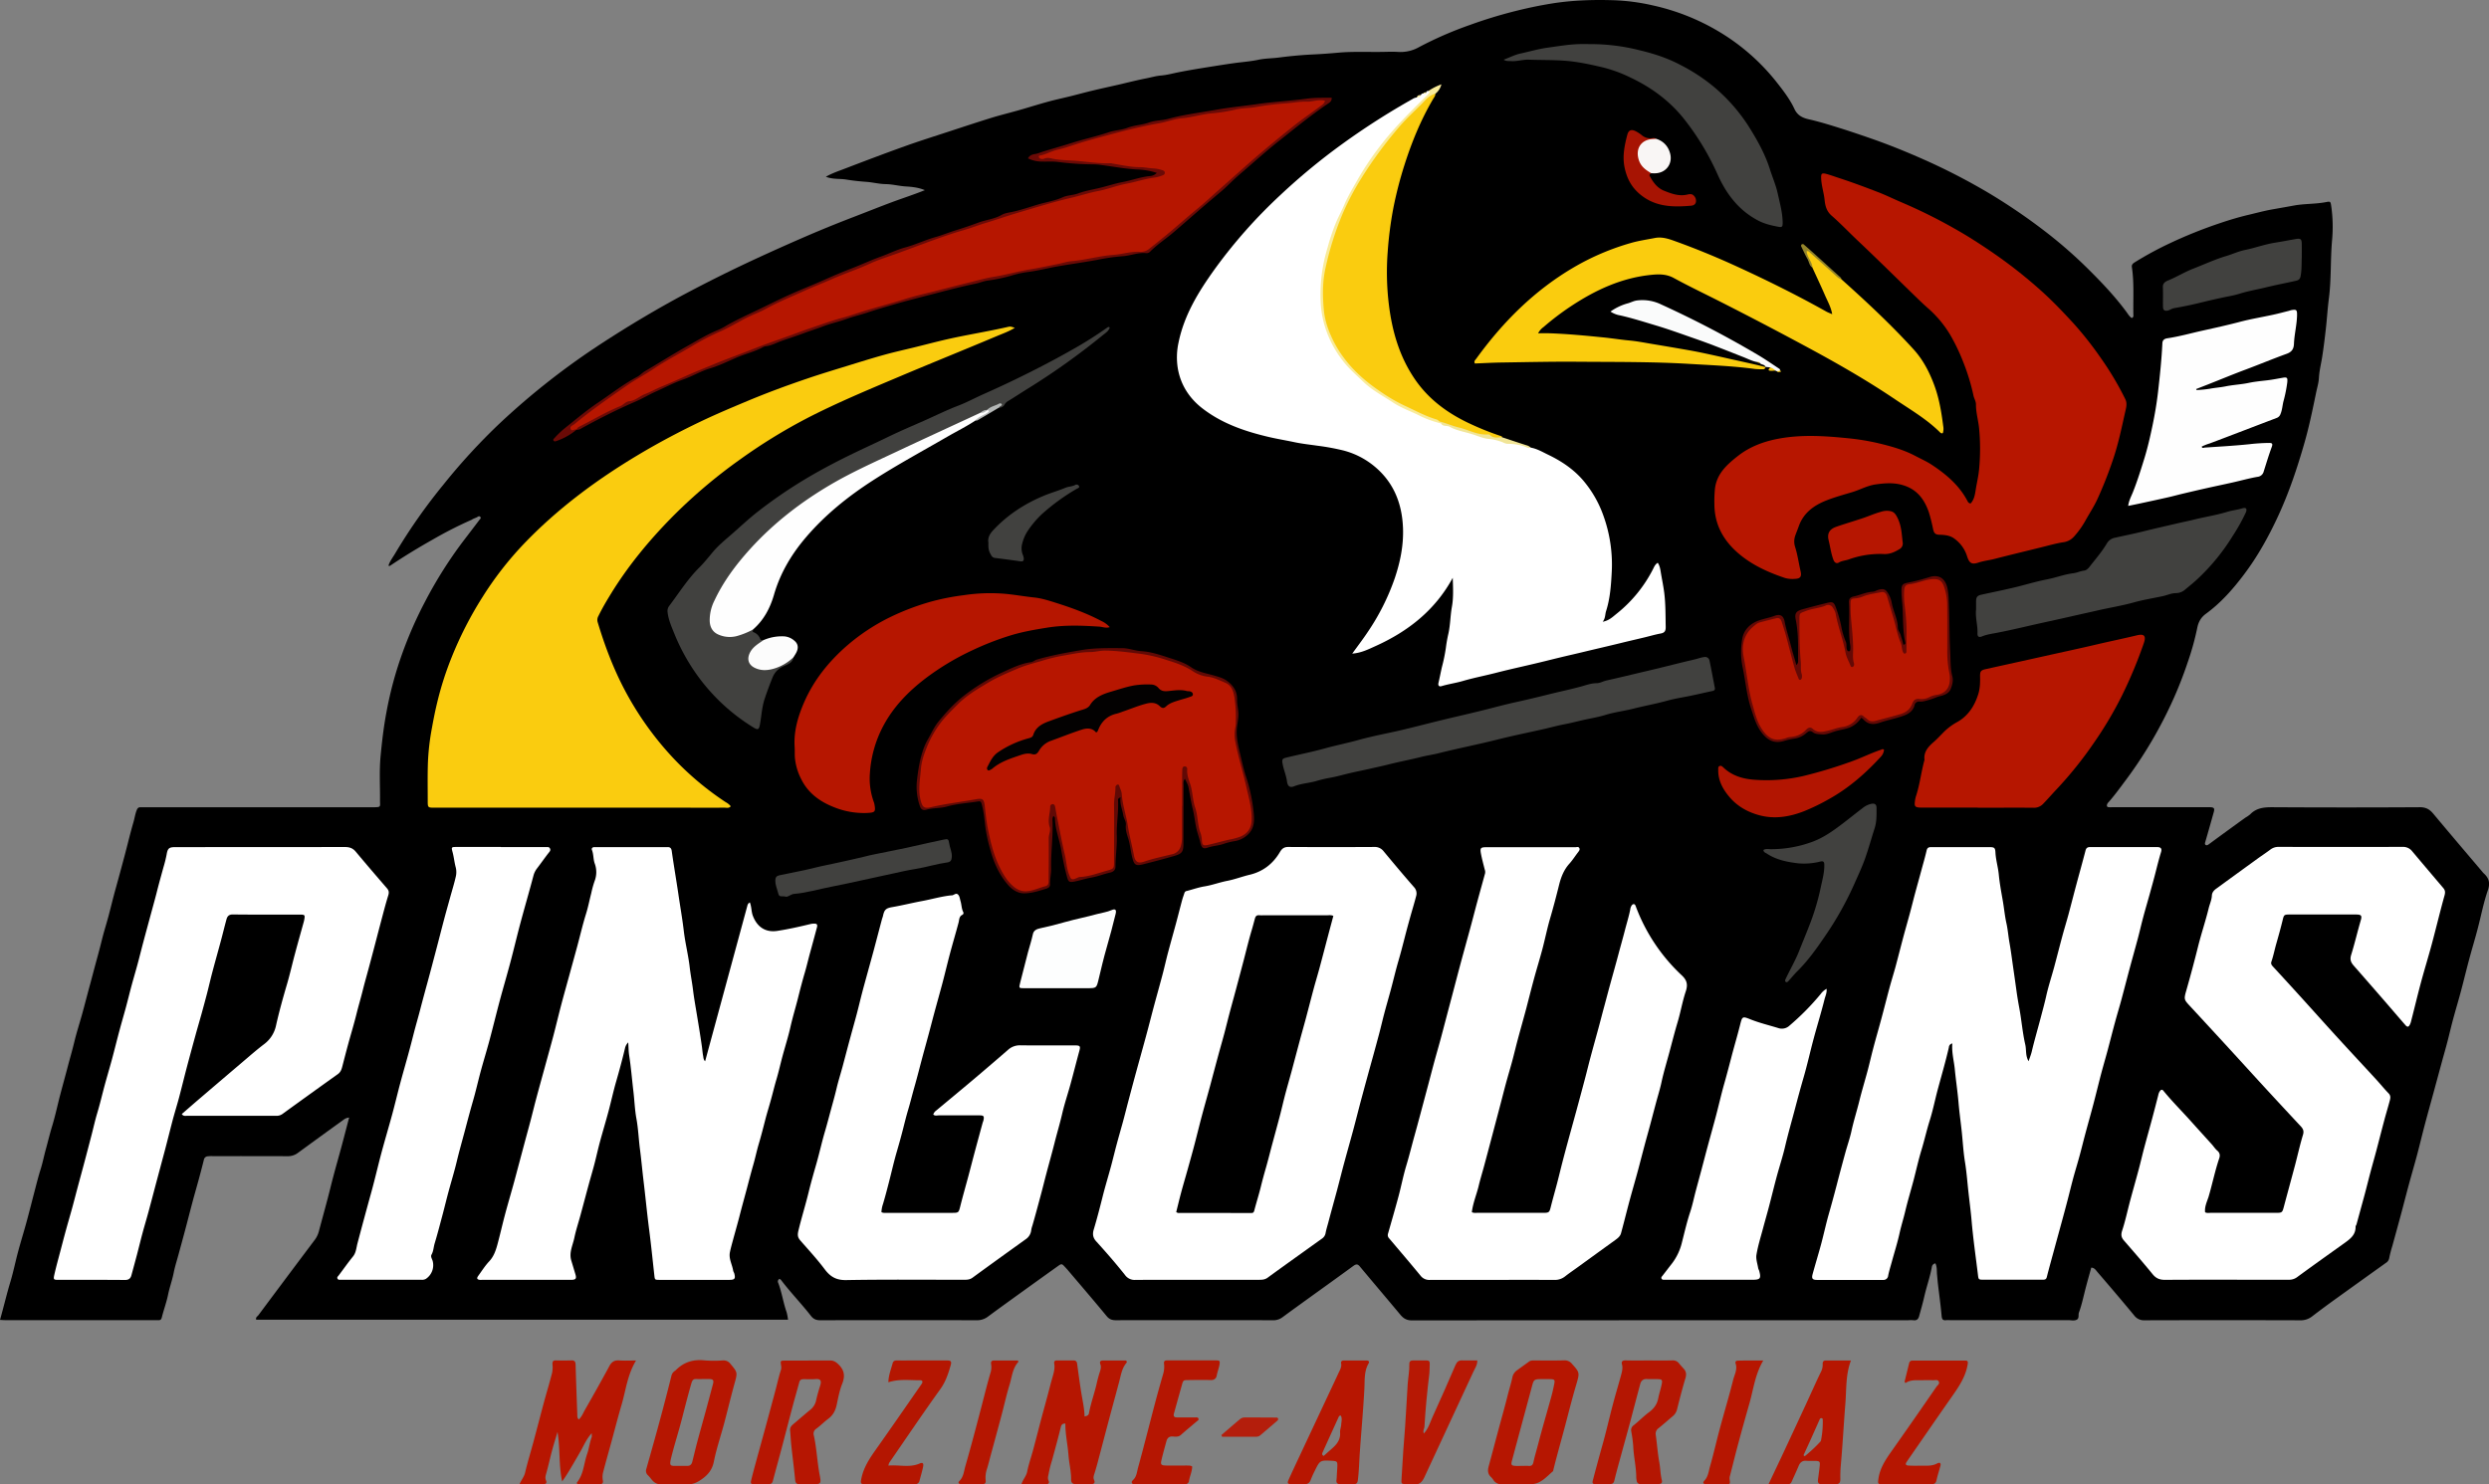 <svg xmlns="http://www.w3.org/2000/svg" viewBox="0 0 1901.94 1134.68"><rect x="0" y="0" width="1901.94" height="1134.68" fill="#808080" stroke="none"/><defs><style>.cls-1{fill:#b71601;}.cls-2{fill:#b61601;}.cls-3{fill:#b71804;}.cls-4{fill:#b51602;}.cls-5{fill:#b41601;}.cls-6{fill:#b51601;}.cls-7{fill:#b41e0c;}.cls-8{fill:#fff;}.cls-9{fill:#facc0f;}.cls-10{fill:#b71600;}.cls-11{fill:#facc0e;}.cls-12{fill:#b61600;}.cls-13{fill:#fefefe;}.cls-14{fill:#41413f;}.cls-15{fill:#fdfefe;}.cls-16{fill:#6a0a06;}.cls-17{fill:#b21501;}.cls-18{fill:#610905;}.cls-19{fill:#fafbfb;}.cls-20{fill:#640905;}.cls-21{fill:#a71403;}.cls-22{fill:#fcfcfc;}.cls-23{fill:#f9eb9a;}.cls-24{fill:#f9f6f5;}.cls-25{fill:#f1e597;}.cls-26{fill:#94852b;}.cls-27{fill:#b5b8b7;}.cls-28{fill:#b61602;}.cls-29{fill:#b41602;}.cls-30{fill:#030101;}</style></defs><g id="Layer_2" data-name="Layer 2"><g id="Layer_1-2" data-name="Layer 1"><g id="_2C29C9.tif" data-name="2C29C9.tif"><path d="M360.45,397.28a304.42,304.42,0,0,0-29.54,15c-11.2,6.32-22.22,13-32.89,20.2-.2.14-.58,0-1.23,0,1.1-3.58,3.38-6.41,5.17-9.45A430.48,430.48,0,0,1,339,370.22,467.87,467.87,0,0,1,382.48,323a563.06,563.06,0,0,1,77.78-60.87c20.76-13.49,42-26.18,63.82-37.78q26.07-13.83,52.86-26.26,18.1-8.38,36.39-16.32,18.78-8.16,37.88-15.51c10.44-4,20.82-8.19,31.31-12.08,8-2.95,16.1-5.56,24.18-8.83-4.68-2-9.69-2.55-14.57-2.84-5.17-.32-10.2-1.7-15.34-1.78S666.91,139.33,662,139c-5.14-.38-10.23-.91-15.32-1.75s-10.23,0-15.6-2.16c4.87-2.77,9.81-4.38,14.61-6.23,15.2-5.83,30.42-11.61,45.74-17.09,11.32-4.06,22.81-7.66,34.24-11.41,10.63-3.48,21.25-7,31.93-10.31,6.92-2.13,14-3.82,20.93-5.81,7.44-2.12,14.82-4.46,22.27-6.5,5.73-1.57,11.55-2.8,17.31-4.23s11.2-2.94,16.83-4.28c6.73-1.62,13.51-3.08,20.26-4.62C862.09,63,869,61.23,876,59.87c3.73-.73,7.46-1.85,11.19-2.15,4.5-.37,8.83-1.58,13.15-2.44,8.29-1.67,16.65-3,25-4.33,5.71-.9,11.47-1.83,17.21-2.63,6.39-.9,12.86-1.32,19.2-2.67,5.19-1.1,10.57-1,15.86-1.72,8.71-1.13,17.5-1.93,26.28-2.34,6.3-.3,12.57-.77,18.84-1.34,11.14-1,22.3-.42,33.45-.58,4-.06,8-.23,12,0a28.49,28.49,0,0,0,16.07-3.61A284.82,284.82,0,0,1,1123.43,19c10.49-3.81,21.16-7.09,32-9.91,10-2.57,20-4.73,30.07-6.36,15.94-2.58,32-3.06,48.22-2.53a157.14,157.14,0,0,1,29.54,4A169,169,0,0,1,1314,24.46a161.66,161.66,0,0,1,43.8,38.62c5,6.37,10,12.86,13.4,20.21,2.4,5.17,6.48,6.92,11.42,8,7.87,1.8,15.56,4.19,23.26,6.6s15.08,4.93,22.58,7.52c13.06,4.51,25.89,9.62,38.53,15.17a478,478,0,0,1,54,27.75,450.14,450.14,0,0,1,42.12,28.82,349,349,0,0,1,34,29.93c9.85,9.82,19.41,20,27.71,31.23,1.25,1.69,2.31,3.61,4.1,4.78,1.64-.61,1.28-1.95,1.26-3-.22-12,.67-24-1.13-35.88-.35-2.31,1.26-3.11,2.84-4.11a260.29,260.29,0,0,1,26.51-14.32,355.09,355.09,0,0,1,38.48-15.39c7-2.36,14.09-4.48,21.31-6.18,6.12-1.45,12.21-3.11,18.39-4.2,5.37-.95,10.78-1.88,16.12-2.87,8.22-1.53,16.58-1.08,24.75-2.67,3.39-.66,3.42-.33,3.93,3.06a112.1,112.1,0,0,1,.62,26.38c-1.28,14.74-.52,29.54-2.41,44.26-1,7.69-1.46,15.54-2.33,23.28-.8,7.07-1.66,14.16-2.76,21.21-.85,5.39-2.23,10.71-2.52,16.22-.2,3.79-1.38,7.5-2.14,11.22-2.63,12.79-5.26,25.61-8.84,38.15-5.5,19.29-11.88,38.29-20.36,56.58-7.27,15.65-15.6,30.64-26,44.39-8.39,11.15-17.63,21.62-29,29.92-3.75,2.74-5.73,6.17-6.68,11a205,205,0,0,1-7.29,26.21,307.71,307.71,0,0,1-17.5,41.81,327.27,327.27,0,0,1-29.34,47.56c-4.38,5.83-8.62,11.76-13.43,17.25a5.68,5.68,0,0,0-1.18,1.57c-.46,1.21-.5,2.37,1.28,2.46,1,.05,2,0,3,0h72.47c.66,0,1.33,0,2,0,2.88.15,3.44.88,2.65,3.74q-3.12,11.22-6.36,22.4c-.3,1-.75,2.1.21,2.71s1.84-.14,2.69-.76Q1701.89,635,1715.75,625a25.86,25.86,0,0,0,3.67-2.52c4.81-5,10.71-5.51,17.29-5.47q56.22.33,112.44,0c4.54,0,7.37,1.57,10.08,4.81,12.46,14.89,25,29.67,37.57,44.48a11.93,11.93,0,0,0,1,1.15c4.14,3.66,5.2,7.45,3.22,13.18-3.33,9.61-5.19,19.71-7.81,29.57-2,7.65-4.32,15.23-6.37,22.87-2.1,7.82-4,15.7-6.07,23.52-2,7.64-4.32,15.22-6.37,22.86-1.54,5.71-2.85,11.49-4.35,17.21-1.29,4.95-2.71,9.86-4.06,14.79-2.17,8-4.31,15.92-6.48,23.88-2.21,8.12-4.49,16.23-6.64,24.37-2.06,7.81-3.92,15.67-6,23.48-2,7.48-4.19,14.91-6.21,22.39-2.12,7.8-4.09,15.64-6.19,23.44s-4.27,15.6-6.4,23.4a85.61,85.61,0,0,0-2.35,9.1,5.46,5.46,0,0,1-2.67,3.87q-19.57,14-39.11,28.07c-5.77,4.16-11.49,8.38-17.12,12.73a14,14,0,0,1-9.1,3q-59.46-.18-118.93,0a9.27,9.27,0,0,1-8-3.73c-9.19-11.13-18.57-22.11-28-33.08-1.23-1.44-2.28-3.35-4.77-3.45-1.45,5.25-2.94,10.46-4.3,15.7-1.61,6.23-2.9,12.54-5.11,18.59-.68,1.84.39,4.39-1.64,5.48s-4.25.39-6.4.39q-45.22,0-90.46,0a24.84,24.84,0,0,0-3,0c-2.58.32-3.22-.75-3.45-3.32-.7-8.08-1.85-16.12-2.79-24.18-.29-2.47-.46-5-.71-7.43-.27-2.76.11-5.63-1.23-8.46a3.14,3.14,0,0,0-2.7,2.55c-1.38,7.81-4.11,15.26-5.85,23-1.13,5-2.57,9.9-3.91,14.83-.59,2.16-1.81,3.43-4.32,3.06a26.53,26.53,0,0,0-4,0q-189.66,0-379.3.12c-4.05,0-6.42-1.5-8.77-4.31-10.31-12.36-20.74-24.61-31.07-37-1.73-2.07-3-1.65-5-.22-11.36,8.33-22.82,16.52-34.24,24.76-6.57,4.75-13.16,9.49-19.68,14.31a11.59,11.59,0,0,1-7.31,2.37c-23.82-.13-47.64-.07-71.46-.07-16.16,0-32.32-.06-48.48.05-3,0-5.14-.64-7.21-3.15-9.81-11.92-19.88-23.62-29.86-35.39-.54-.64-1.12-1.23-1.68-1.85-2.77-3-2.79-3.05-6-.77q-12.93,9.24-25.82,18.53c-9.13,6.59-18.28,13.15-27.32,19.85a13.69,13.69,0,0,1-8.68,2.79q-59.73-.15-119.44,0c-3.15,0-5.2-.83-7.14-3.31-7.34-9.42-15.71-18-22.92-27.53a4.27,4.27,0,0,0-1.15-.79,2.27,2.27,0,0,0-.95,3.09c2.79,7.27,3.81,15,6.41,22.37a39.52,39.52,0,0,1,1.08,5.74H195.79c-.61-1.89,1-2.52,1.69-3.47q21.53-28.92,43.19-57.74a19,19,0,0,0,3.09-6.71c2.22-8.29,4.48-16.56,6.68-24.86,1.43-5.41,2.71-10.86,4.15-16.27,2-7.63,4.21-15.23,6.26-22.86,2-7.39,3.9-14.81,5.94-22.58-2.49.16-3.87,1.39-5.27,2.4q-16.92,12.18-33.75,24.5a12.52,12.52,0,0,1-7.81,2.63c-19.16-.09-38.32-.06-57.47-.06a25.1,25.1,0,0,0-4,.17,3.17,3.17,0,0,0-2.69,2.58c-1.19,4.81-2.45,9.59-3.74,14.37-1.55,5.72-3.21,11.41-4.74,17.13-2,7.48-3.91,15-5.9,22.47-1.56,5.89-3.19,11.76-4.78,17.65-1.34,5-2.94,9.84-3.93,14.86-1.12,5.68-3.14,11.09-4.3,16.76s-3.3,11.41-4.73,17.18c-.41,1.65-1,2.3-2.54,2.21-.66,0-1.33,0-2,0H4.22c-1.32,0-2.63-.12-4.22-.2,2.83-9.88,5.08-19.67,8-29.3,2.26-7.56,3.8-15.33,5.85-22.95s4.4-15.17,6.48-22.79,3.92-15,5.88-22.5c1.55-5.91,3-11.83,4.86-17.67,1.61-5.18,2.63-10.55,4.11-15.78C36.79,872,38.2,866.07,40,860.23c2.28-7.56,3.91-15.32,5.91-23s4.07-15,6-22.46c1.59-6.06,3.37-12.07,4.83-18.18,1.81-7.52,4.23-14.9,6.28-22.37s3.95-15,6-22.43c1.64-6.05,3.18-12.12,4.85-18.15,1.45-5.24,2.83-10.53,4.14-15.82,1.43-5.75,3.24-11.4,4.78-17.11,1.42-5.26,2.68-10.56,4.07-15.83,1.52-5.72,3.13-11.42,4.68-17.13q2.14-7.89,4.23-15.79c2.06-7.82,3.92-15.69,6.19-23.44.88-3,1.3-6.14,2.45-9.11.67-1.73,1.39-2.45,3.12-2.38,1.33,0,2.67,0,4,0q86.7,0,173.41,0c6.57,0,5.42-.25,5.45-5.3.09-11.31-.62-22.65.45-33.93,1.06-11.06,2.33-22.08,4.38-33a287.69,287.69,0,0,1,7.95-32.68,308.67,308.67,0,0,1,21.91-52.79,327.33,327.33,0,0,1,29.11-46q6.15-8,12.28-16.12c.64-.57,1.21-1.3.61-2.06-.78-1-1.71-.35-2.53.16l0,0C363.17,396.05,361.67,396.37,360.45,397.28Z"/><path class="cls-1" d="M442.27,1085c2.36-2.13,3.34-5,4.76-7.44,6.33-11.07,12.57-22.2,18.63-33.41,1.72-3.2,3.86-4.55,7.51-4.29,4.05.3,8.15.07,12.85.07-6.56,10.83-7.74,22.48-10.95,33.48-2.89,9.85-5.43,19.79-8.13,29.69-2,7.34-4.12,14.65-6,22a14.26,14.26,0,0,0-.29,6.44c.47,2.19-.58,3-2.72,3-5.63-.06-11.26,0-16.75,0-.24-.7-.51-1.14-.4-1.27,5.23-6.31,5.29-14.49,7.83-21.77,1.48-4.22,1.94-8.75,3.54-13,.21-.56,0-1.26,0-3-3.85,4.25-5.64,8.57-7.88,12.6s-4.58,8-6.92,12-4.85,8.21-7.78,12.27c-2.68-12.5-1.44-25.3-3.54-37.86-1.43,4.86-3,9.7-4.27,14.59-1.55,5.75-2.78,11.58-4.41,17.3-.53,1.85-.89,3.46-.09,5.27.7,1.58.12,2.69-1.66,2.7-5.94.06-11.89,0-18.56,0,1.46-3.35,3.5-5.69,4.22-8.76,1.84-7.88,4.26-15.62,6.36-23.44,2.76-10.24,5.39-20.51,8.15-30.75,2-7.33,4.21-14.61,6.1-22a21.39,21.39,0,0,0,.3-6.45c-.1-2,.23-3.18,2.6-3.12,4,.11,8,.1,12,0,2.47-.07,3,1.09,3.07,3.35.35,12.62.84,25.24,1.29,37.86C441.21,1082.34,440.91,1083.71,442.27,1085Z"/><path class="cls-2" d="M828.75,1082.69c2.2-.42,3.13-1.12,3.36-2.38,1.35-7.5,4-14.67,5.75-22.06a98.1,98.1,0,0,1,2.56-9.59c.68-2,1.14-3.88.43-5.82-.92-2.52.45-2.92,2.39-2.93,5.82,0,11.63,0,17.26,0,.46.71.76,1.23.4,1.64-3.66,4.21-4.35,9.55-5.71,14.65-2.65,9.92-5.37,19.82-8,29.74-2.73,10.24-5.39,20.5-8.12,30.74-.89,3.36-1.82,6.7-2.88,10-.47,1.48-.88,2.93-.24,4.36,1.16,2.58-.06,3.37-2.36,3.39-3.83,0-7.66,0-11.49,0-2.47,0-3.64-1.1-3.62-3.61.06-6.18-1.52-12.2-2-18.32-.56-8.12-2.47-16.06-2.39-24.36-2.51-.16-3.13,1.18-3.55,2.93-2.06,8.52-4.44,17-6.72,25.41a80.15,80.15,0,0,0-2.33,9.12c-.3,2.09-1.29,4.07-.18,6.28.57,1.14.18,2.48-1.42,2.5-6.27.07-12.53,0-19.34,0,1.26-3.76,3.67-6.08,4.33-9.4,1.12-5.65,3.08-11.13,4.58-16.71,2.11-7.83,4.08-15.68,6.16-23.52,2.13-8,4.39-16,6.44-24,.74-2.89,1.55-5.78,2.36-8.63.92-3.26,1.76-6.4,1.17-9.77-.31-1.77.43-2.49,2.11-2.49,4.16,0,8.32,0,12.48,0,1.81,0,2.65.68,2.9,2.57,1.11,8.22,2.2,16.46,3.59,24.63C827.56,1072.14,828.62,1077.14,828.75,1082.69Z"/><path class="cls-3" d="M1088,1095.71c3.64-3.9,4.82-8.63,6.77-12.89q8.92-19.58,17.41-39.36c1.09-2.55,2.38-3.71,5.13-3.61,3.79.14,7.59,0,11.55,0,.12,3.65-1.86,6.1-3,8.68-12.38,26.87-25,53.64-37.39,80.51-1.82,3.94-4.06,6.25-8.7,5.45-1.78-.31-3.66,0-5.49-.06-3.43-.14-3.56-.35-3.33-3.74.68-9.77,1.09-19.56,1.93-29.33,1.23-14.39,1.84-28.84,2.79-43.26.35-5.14,1.38-10.22,1.25-15.39-.06-2.22,1.09-2.88,3.09-2.85,3.33,0,6.66.06,10,0,2,0,2.64.82,2.5,2.73-.17,2.32,0,4.68-.25,7-1.67,13.68-3,27.4-3.8,41.16C1088.31,1092.23,1087.08,1093.5,1088,1095.71Z"/><path class="cls-4" d="M911,1120.93c-.1,4-1.84,7.33-2.43,10.9a2.81,2.81,0,0,1-3.07,2.61l-1.5,0q-18,0-35.93,0c-1.13,0-2.52.39-3.13-.92-.49-1.06.49-1.87,1.16-2.54,2.5-2.53,2.67-6,3.52-9.11,4.58-16.58,8.74-33.26,13.13-49.89,2-7.52,4.11-15,6.27-22.47a19.52,19.52,0,0,0,.43-7.41c-.15-1.5.53-2.15,1.93-2.26.33,0,.66,0,1,0,12.32,0,24.63,0,36.94,0,2.81,0,3,.45,2.53,3.38-.49,2.77-1.6,5.37-2.09,8.17-.4,2.29-1.94,3.58-4.66,3.49-5.65-.18-11.31-.08-17,0-3.86,0-3.92.07-5,3.84-2,7.17-4,14.38-6,21.54-.64,2.23.09,3.17,2.3,3.17,4.66,0,9.32,0,14,0,.94,0,2.15-.2,2.45,1.09.22,1-.72,1.38-1.33,1.9-4,3.44-8.16,6.8-12.1,10.35-1.9,1.69-4.05,1.41-6.13,1.24-2.92-.25-4.33,1.17-5,3.69-1.3,4.79-2.66,9.56-3.79,14.39-.79,3.4-.2,4,3.48,4.1,5.32.09,10.65,0,16,0C908.17,1120.3,909.53,1120,911,1120.93Z"/><path class="cls-2" d="M1455.36,1056.15c1.17-4.77,2.36-9.54,3.52-14.32a2.4,2.4,0,0,1,2.62-1.84q20.24-.06,40.45,0c1.67,0,1.94.79,1.66,2.62-1.54,9.85-7,17.66-12.54,25.54-11,15.73-21.91,31.58-32.84,47.38-.48.69-.92,1.38-1.38,2.07-1.16,1.72-.33,2.52,1.37,2.61,2.65.14,5.32.2,8,.11,4.74-.15,9.55.71,14.1-1.75,2-1.08,3-.12,2.42,1.91-1,3.69-2.19,7.31-3,11-.49,2.29-1.73,3-3.83,3-4.32,0-8.65,0-13,0-8.16,0-16.31,0-24.47,0-3.49,0-3.55-.4-3.12-3.76,1-8,5.18-14.51,9.7-20.93q17.48-24.78,34.66-49.74c.8-1.15,2.56-2.22,1.9-3.84-.82-2-2.89-1.15-4.45-1.21-3-.11-6-.06-9,0-4.13,0-8.33-.41-12.11,2.15Z"/><path class="cls-5" d="M678.84,1056.55c.11-5.34,2-9.79,3.22-14.4.46-1.78,1.56-2.29,3.29-2.27,4.67.07,9.33,0,14,0,8,0,16,0,24,0,3.37,0,3.94.7,3.07,3.79-1.8,6.35-3.81,12.45-7.83,18.06-13.33,18.58-26.13,37.55-39.12,56.39a10.45,10.45,0,0,0-.62,2.13c8.14-.77,16,1.8,23.78-1.56,2.43-1.06,3.3-.27,2.72,2.57-.72,3.55-1.79,7-2.73,10.54a3.27,3.27,0,0,1-3.64,2.64c-12.83,0-25.65,0-38.47,0-2.8,0-3-.84-2.38-3.94,1.61-8.55,6.2-15.51,11.1-22.44,11.49-16.25,22.8-32.63,34.18-49a16.41,16.41,0,0,0,1.11-1.65c.78-1.43.2-2.4-1.28-2.4C695.28,1055.11,687.26,1053.84,678.84,1056.55Z"/><path class="cls-6" d="M778.22,1040.93c-4.56,4.92-4.92,11.47-6.74,17.4-2.38,7.73-4.1,15.65-6.18,23.47-2.71,10.22-5.51,20.41-8.27,30.61-.91,3.37-1.74,6.75-2.75,10.08a20.43,20.43,0,0,0-1.11,8.82c.29,2.11-.38,3.16-2.59,3.14-5.33,0-10.65,0-16,0-1.62,0-3-1-1.47-2.42,3.22-3.17,3.44-7.48,4.55-11.33,4.3-14.92,8.25-29.94,12.18-45,2.38-9.12,4.61-18.28,7.31-27.32a14.37,14.37,0,0,0,.16-5.95c-.21-1.71.53-2.5,2.19-2.5h18.28C778,1040.24,778.09,1040.59,778.22,1040.93Z"/><path class="cls-2" d="M1347.38,1039.92c-6.26,10.59-7.5,22-10.61,32.9-2.85,10-5.66,20-8.36,30.07-2.24,8.29-4.28,16.64-6.43,25a6.62,6.62,0,0,0-.32,2.89c.55,3.59.47,3.67-2.83,3.71-4.82.06-9.65.07-14.47,0-3,0-3.61-1-1.75-3,2.65-2.93,3-6.67,3.93-10.07,2.84-9.83,5.06-19.83,7.72-29.72,3.31-12.3,7-24.49,10.09-36.85,1-4.06,3.44-8.07,1.9-12.6-.52-1.53.44-2.22,1.79-2.23C1334.29,1039.89,1340.54,1039.92,1347.38,1039.92Z"/><path class="cls-7" d="M933.36,1096.86c4.74-4.07,9.47-8.17,14.26-12.19a5.55,5.55,0,0,1,3.71-1.21c8.15,0,16.3,0,24.44.1.26,0,.52.33.8.51.44,1.22-.46,1.82-1.2,2.46q-6,5.19-12.11,10.35a4.82,4.82,0,0,1-3.16,1.31H933.82C933.66,1097.74,933.51,1097.3,933.36,1096.86Z"/><path class="cls-8" d="M1089.82,70.62a1.35,1.35,0,0,1,1.66-1.07c1.92-.66,2.07.37,1.54,1.75-.67,1.75-2.15,2.93-3.45,4.2-13.58,13.24-27,26.68-38,42.17-8.55,12-16.46,24.49-22.54,38.05-2.85,6.34-6.21,12.47-8.51,19-6.4,18.28-11.39,36.84-10,56.48a78.67,78.67,0,0,0,17.68,45.07c12.27,15.17,27.93,25.93,45,34.64a198.33,198.33,0,0,0,28.45,11.92c8.84,3.23,17.94,5.63,26.87,8.55,6.8,2.22,13.83,3.38,20.66,5.4s13.87,2.8,20.51,5.37c4.79.82,8.93,3.32,13.2,5.37,10.23,4.91,19.57,11.13,27,19.85a85.35,85.35,0,0,1,15.37,26.88,109.87,109.87,0,0,1,6.31,43.44c-.52,9.87-1.24,19.87-4.31,29.45-.8,2.47-.4,5.26-2.55,8.1,4.76-.9,7.5-3.61,10.29-5.87a103.81,103.81,0,0,0,28.34-34.77c.82-1.65,1.52-3.29,3.41-4.43,1.66,2.39,2,5.32,2.42,7.83.83,4.89,1.84,9.77,2.49,14.71,1.14,8.8,1,17.57,1.17,26.37.07,2.95-.62,4.57-3.8,5.14-4.2.76-8.31,2-12.48,3-5.93,1.43-11.88,2.78-17.8,4.24-6.74,1.66-13.49,3.24-20.25,4.83-5.61,1.32-11.21,2.7-16.83,4-6.93,1.59-13.84,3.28-20.74,5q-8.42,2.07-16.87,4c-6.91,1.6-13.85,3.18-20.7,4.95-8.48,2.2-17.09,3.82-25.51,6.28-5.35,1.57-11,2.34-16.34,3.95-1.82.55-2.79-.42-2.3-2.52.93-4,1.71-8.07,2.62-12.08a128.91,128.91,0,0,0,3-14.55,110,110,0,0,1,2-11.24c1.46-6.7,1.41-13.52,2.62-20.23,1.32-7.25.86-14.68.65-22.21-13.42,24.76-34.15,41-59.09,52.24-5.31,2.4-10.78,5.2-17.72,5.73,4.29-5.95,8.17-11,11.71-16.32a174.49,174.49,0,0,0,20.78-41.27c4.21-12.51,6.81-25.24,6.31-38.44-.74-19.65-7.79-36.42-23.76-48.65a61.13,61.13,0,0,0-22-10.65,176.21,176.21,0,0,0-19.49-3.57c-5.87-.85-11.81-1.47-17.67-2.71-6.62-1.41-13.34-2.5-19.95-4.06-18.08-4.26-35.45-10.23-50.38-21.76-10.07-7.78-16.62-18-18.81-30.49a53,53,0,0,1,.53-19.83c4.35-21.26,15.44-39.14,27.82-56.36A387.66,387.66,0,0,1,978.47,149a480.73,480.73,0,0,1,47.16-38.92,557.53,557.53,0,0,1,53.8-34.43,7.19,7.19,0,0,1,3.22-1.15c.83-.94,2.16-1,3.08-1.78a1.79,1.79,0,0,1,1.87-1.26C1088.27,71,1089.31,71.51,1089.82,70.62Z"/><path class="cls-8" d="M1491.84,797.58a3.2,3.2,0,0,0-2.64,3c-2.46,10.79-5.59,21.41-8.47,32.09-2.14,8-3.72,16.07-6.19,23.91-2.33,7.4-4,15-6.26,22.39s-4,15.31-6,23c-2.12,8-4.52,15.87-6.42,23.89-1.33,5.62-3.09,11.12-4.34,16.77-1.59,7.22-3.85,14.29-5.8,21.43-1,3.66-2.15,7.29-2.9,11a3.56,3.56,0,0,1-3.68,3.28c-.5,0-1,0-1.5,0q-24.48,0-49,0c-3.67,0-4.48-1-3.52-4.54,2.08-7.63,4.42-15.19,6.47-22.83s3.69-15.39,5.86-23q3.12-10.95,6-22c2.14-8.3,4.37-16.57,6.63-24.84,1.53-5.58,3.48-11.05,4.71-16.69,1.69-7.73,4.1-15.25,6-22.92,1.93-7.82,4.3-15.54,6.38-23.33,1.49-5.59,2.74-11.24,4.23-16.83,2-7.66,4.24-15.27,6.29-22.92,2.14-7.94,4.13-15.92,6.28-23.86,1.46-5.4,3.16-10.74,4.62-16.15,2-7.48,3.89-15,5.89-22.49,1.58-5.9,3.28-11.76,4.87-17.65,1.38-5.1,2.64-10.23,4-15.33,1.62-6,3.31-12,4.94-18.07,1.34-4.93,2.77-9.84,3.92-14.82.49-2.09,1.55-2.57,3.48-2.56,14.83,0,29.65,0,44.48,0,3.87,0,4.45.57,4.63,4.2.29,5.66,2,11.07,2.54,16.7.64,6.74,1.91,13.45,3.07,20.12,1,5.71,1.5,11.5,2.78,17.2,1.08,4.81,1.43,9.83,2.31,14.73,1.11,6.2,1.89,12.45,2.79,18.69s1.78,12.44,2.64,18.67c.59,4.27,1.32,8.54,2.1,12.74,1.73,9.3,2.45,18.76,4.58,28,.91,4,0,8.32,2.51,12.62.89-2.7,1.84-5,2.41-7.36,2-8.49,4.47-16.86,6.69-25.3,1.46-5.56,3-11.12,4.28-16.77,1.65-7.57,4.12-15,6.15-22.44,2.15-8,4.16-16,6.31-23.93,1.5-5.56,3.2-11.06,4.71-16.62,2-7.47,3.91-15,5.91-22.46,2.34-8.75,4.8-17.47,7.07-26.24.53-2,1.61-2.6,3.54-2.59,17,0,34,0,51,0,3,0,4,1.13,3.1,4-1.49,4.9-2.74,9.85-4,14.81-1.45,5.76-3.06,11.49-4.64,17.21s-3.36,11.7-4.93,17.58c-1.44,5.4-2.67,10.87-4.11,16.28-2,7.48-4.11,14.93-6.12,22.41-2.18,8.12-4.26,16.26-6.45,24.38-1.51,5.58-3.2,11.11-4.72,16.7-2,7.3-3.84,14.64-5.8,22-1.62,6-3.38,12-5,18.09-2,7.67-3.86,15.37-5.87,23s-4.11,15-6.11,22.47c-1.58,5.88-3,11.8-4.62,17.67-1.47,5.4-3.14,10.75-4.61,16.16s-2.84,11.15-4.29,16.72q-2.07,7.92-4.23,15.81c-2.12,7.81-4.27,15.6-6.39,23.4-1.81,6.67-3.68,13.33-5.36,20-.51,2.05-1.86,2-3.38,2q-8.49,0-17,0c-9.33,0-18.66,0-28,0-3.78,0-3.81-.14-4.25-3.85-1.65-13.66-3.65-27.29-4.82-41-.65-7.62-1.67-15.19-2.5-22.76-.81-7.41-1.35-14.86-2.56-22.25-1.25-7.69-1.67-15.51-2.48-23.27-.79-7.42-1.85-14.8-2.47-22.25-.71-8.42-2-16.79-2.82-25.21C1493.17,811.1,1491.27,804.66,1491.84,797.58Z"/><path class="cls-8" d="M538.81,811.2Q555,751.61,571.17,692A3.35,3.35,0,0,1,573,689.8c1.38,3.52,1.06,7,2.31,10.27,3.35,8.67,9.8,12.84,18.8,11.45,8.52-1.32,16.91-3.2,25.27-5.23a12.08,12.08,0,0,1,2.47-.29c2-.08,3.09.35,2.41,2.88-1.75,6.51-3.49,13-5.29,19.52-1.36,4.92-2.49,9.92-3.93,14.83-1.81,6.16-3.45,12.38-5,18.59-1.89,7.69-4.25,15.25-6,23-1.69,7.56-4.08,15-6.09,22.45-1.58,5.87-2.87,11.82-4.61,17.64-1.46,4.91-2.65,9.88-4,14.81-1.49,5.56-3.25,11-4.68,16.63-1.56,6.07-3.11,12.14-4.9,18.16-1.54,5.22-2.64,10.57-4.15,15.8-1.68,5.87-3.22,11.78-4.77,17.67-1.94,7.32-4,14.62-5.85,21.94-1.53,5.9-3.22,11.75-4.81,17.63-.86,3.19-1.77,6.37-2.43,9.6-1,5,1.73,9.35,2.48,14.05.12.79.69,1.51.89,2.31,1,3.84.28,4.77-3.72,4.78q-26.73,0-53.47,0c-3.57,0-3.55-.1-3.93-3.54-1.32-11.71-2.47-23.44-4-35.11-1.64-12.68-2.83-25.4-4.38-38.08C490.72,893.83,490,886,489,878.3s-1.27-15.49-2.68-23.18c-1.26-6.82-1.48-13.84-2.3-20.76-1.1-9.22-1.83-18.48-3.25-27.67-.48-3.06-.46-6.21-.71-9.93a9.05,9.05,0,0,0-2.51,4.59c-2,8.49-4.29,16.9-6.71,25.29-2.2,7.61-3.85,15.37-5.91,23-2.09,7.81-4.44,15.55-6.55,23.35-1.5,5.57-2.71,11.21-4.17,16.79-1.38,5.26-2.94,10.47-4.37,15.72-2.12,7.79-4.17,15.6-6.29,23.39-1.55,5.73-3.46,11.39-4.66,17.19s-4.21,11.29-2.34,17.46c1,3.32,2,6.65,3,10,1.2,3.84.61,4.74-3.52,4.74q-34,0-67.95,0a10.57,10.57,0,0,1-1.49,0c-2.08-.29-2.48-1.21-1.19-3,2.72-3.74,5.2-7.73,8.35-11.08,3.46-3.67,5-8.07,6.27-12.66,2.08-7.66,3.81-15.41,5.85-23.08s4.29-15.25,6.4-22.89c1.45-5.23,2.82-10.48,4.22-15.72l4.59-17.19c1.45-5.39,2.94-10.78,4.36-16.18s2.74-10.9,4.19-16.33c2.13-8,4.34-15.92,6.52-23.88,2.25-8.24,4.57-16.47,6.75-24.74,2-7.64,3.82-15.34,5.83-23,1.92-7.35,4-14.66,6-22,2.13-7.8,4.3-15.6,6.41-23.4,2.23-8.26,4.15-16.58,6.7-24.76,1.61-5.18,2.63-10.55,4-15.82a76,76,0,0,1,2.49-9,18.93,18.93,0,0,0,.09-13.6c-1.14-3.3-.79-6.91-2.09-10.22-.48-1.23.32-2.24,1.85-2.23h53.46c.84,0,1.67,0,2.5,0,2.07-.06,2.88,1,3.16,3,1.53,10.83,3.39,21.62,5,32.44,1.37,9.51,3.08,19,4.2,28.52,1.09,9.37,3.48,18.6,4.55,28,.67,5.77,1.82,11.46,2.52,17.22.63,5.24,1.54,10.5,2.42,15.73,1.53,9.16,3.06,18.32,4.36,27.51.35,2.45.5,5,1,7.4C537.52,808.69,537.72,810.22,538.81,811.2Z"/><path class="cls-8" d="M914.66,978.27c-15.65,0-31.31-.06-47,.05a9,9,0,0,1-8-3.76c-7-8.81-14.42-17.36-22-25.7-2.67-2.93-2.87-5.78-1.88-9.08,2.52-8.38,4.7-16.84,6.83-25.32,1.93-7.68,4.26-15.25,6.33-22.9,1.5-5.56,2.83-11.17,4.32-16.74,1.45-5.41,3-10.78,4.5-16.19s2.91-11.13,4.38-16.7q2.09-7.9,4.21-15.8,2.33-8.6,4.71-17.17c1.61-5.88,3.27-11.75,4.84-17.64,2-7.32,3.84-14.67,5.8-22,2.18-8.11,4.46-16.18,6.61-24.29,1.48-5.58,2.72-11.23,4.2-16.82,2-7.5,4.12-15,6.14-22.46,1.59-5.88,3.06-11.79,4.64-17.66.51-1.92,1.23-3.77,1.83-5.66A2.17,2.17,0,0,1,907,681c4.47-1.16,8.86-2.73,13.4-3.47,5.89-.95,11.46-3.09,17.31-4.22s11.39-3.29,17.16-4.66c10.27-2.44,17.89-8.43,23.14-17.32,1.68-2.86,3.4-4,6.62-3.94q32.75.18,65.47,0a8.4,8.4,0,0,1,7.22,3.35c7.63,9.19,15.31,18.36,23.18,27.35a7,7,0,0,1,1.63,6.87c-1.4,5.41-3.06,10.76-4.56,16.15-1.41,5.07-2.8,10.15-4.1,15.25-1.56,6.07-3.12,12.13-4.88,18.14-2.14,7.29-3.84,14.7-5.81,22-1.62,6.06-3.4,12.08-5,18.14-1.39,5.26-2.59,10.56-4,15.83s-2.91,10.8-4.39,16.19-3,10.8-4.47,16.2q-2.49,9.08-4.92,18.15c-2,7.51-3.87,15-5.89,22.53-2.18,8.11-4.49,16.18-6.68,24.29-2,7.31-3.81,14.66-5.76,22-2.18,8.13-4.47,16.23-6.61,24.38-.71,2.72-1.59,5.42-2.1,8.15a6.45,6.45,0,0,1-2.78,4.39c-13.85,9.94-27.76,19.81-41.52,29.86-2.29,1.68-4.62,1.62-7.07,1.63Q938.15,978.31,914.66,978.27Z"/><path class="cls-9" d="M558.4,616.28c-1.43,1.73-3.21,1.08-4.76,1.08-13.32.06-26.65,0-40,0H332.32c-5.45,0-5.48,0-5.48-5.42,0-9.66-.18-19.32.15-29a180.42,180.42,0,0,1,3-26.17c1.18-6.51,2.43-13,4-19.45a245.23,245.23,0,0,1,11.13-34.91,282.1,282.1,0,0,1,23.43-45.81,257.69,257.69,0,0,1,32-41.16c25.86-26.92,55.46-48.83,87.37-67.89,15.92-9.52,32.31-18.15,49.05-26.1,11.17-5.29,22.58-10.09,34-14.87,15.09-6.32,30.45-12,45.93-17.24,10.17-3.47,20.46-6.57,30.72-9.73,9.32-2.88,18.63-5.79,28-8.39,7.8-2.17,15.73-3.91,23.59-5.84,9-2.21,17.94-4.62,27-6.6,10-2.2,20.15-4,30.22-6,4.24-.84,8.46-1.7,12.67-2.65,2.91-.66,2.9-.74,6.36.47-4.57,2.8-9.38,4.46-14,6.41-25.39,10.7-51,21-76.33,31.74-23.13,9.78-46.32,19.48-68.61,31a421,421,0,0,0-50.68,31.21,396.05,396.05,0,0,0-52.73,44.74c-17.59,17.92-33.51,37.27-46.65,58.77-3.27,5.35-6.45,10.76-9.21,16.42a6,6,0,0,0-.53,4.72c5.33,17.76,11.83,35.05,20.49,51.5a240,240,0,0,0,32.69,47.35,224.71,224.71,0,0,0,44.67,38.7A12.58,12.58,0,0,1,558.4,616.28Z"/><path class="cls-8" d="M1685,926.61c1.34.77,2.86.44,4.33.44q25,0,50,0c4.41,0,4.7-.31,5.78-4.39,2.88-10.83,5.86-21.63,8.73-32.47,2-7.63,3.7-15.37,6-22.93.89-3-.16-4.66-1.94-6.57q-13.42-14.38-26.76-28.85c-10.44-11.36-20.8-22.78-31.23-34.14q-13-14.15-26-28.19c-5.18-5.56-5.25-5.5-3.13-12.92q4.69-16.41,8.82-33c2.46-9.89,5.75-19.57,8.17-29.46.78-3.19,2.26-6.23,2.41-9.6.1-2.32,1.55-4,3.34-5.26q15.64-11.41,31.32-22.77c3.35-2.43,6.82-4.69,10.12-7.17a10,10,0,0,1,6.47-2q47.22.09,94.44,0a8.76,8.76,0,0,1,7.33,3.3q11.85,14.09,23.78,28.11c1.58,1.85,1.61,3.45.94,5.85-3.41,12.24-6.36,24.62-9.65,36.9-2.65,9.85-5.67,19.61-8.32,29.46s-5,19.82-7.57,29.73a11.52,11.52,0,0,1-.83,2.35c-1.06,2.13-2,2.28-3.6.4-5.46-6.25-10.83-12.58-16.27-18.84q-11.41-13.15-22.9-26.24c-2.26-2.56-3.37-4.62-2.12-8.63,2.69-8.62,4.72-17.48,7.27-26.17,1.1-3.75.41-4.53-3.73-4.53q-25.23,0-50.47,0c-4.32,0-4.48.26-5.43,4.13-1.48,6.07-3.15,12.09-4.87,18.1-1.31,4.58-2.22,9.29-3.77,13.82-.59,1.73.29,2.74,1.36,3.91q10.81,11.72,21.53,23.53c9.25,10.2,18.42,20.48,27.72,30.65,9.73,10.66,19.59,21.22,29.36,31.85,3.25,3.54,6.26,7.29,9.61,10.73,1.59,1.63,1.42,3.34,1,5.05-1.36,5.26-3,10.45-4.37,15.7-2.09,7.81-4.07,15.66-6.14,23.47-1.44,5.42-3,10.81-4.43,16.23-1.56,5.89-3,11.8-4.59,17.68-2,7.33-4,14.63-6,21.93-.18.64-.74,1.24-.73,1.84.15,6.23-4.13,9.4-8.51,12.54-12.1,8.66-24.24,17.27-36.23,26.08a10.16,10.16,0,0,1-6.48,1.93h-28c-22.15,0-44.3-.08-66.45.08-4,0-6.79-1.11-9.37-4.27-7.12-8.74-14.52-17.24-21.92-25.75-2.07-2.37-2.44-4.41-1.4-7.61,2.46-7.52,4.09-15.3,6.14-23,2.13-7.94,4.4-15.85,6.52-23.8,1.45-5.41,2.7-10.88,4.13-16.29,2-7.49,4.1-14.95,6.11-22.43,1.62-6,3.18-12.12,4.73-18.19a7.68,7.68,0,0,1,1.39-3.17c.76-.92,1.6-1.12,2.45-.08,6.72,8.25,14.29,15.74,21.36,23.67,5.19,5.81,10.46,11.56,15.68,17.35,1.43,1.6,2.61,3.49,4.23,4.86,2,1.71,2.17,3.65,1.44,5.82-3.28,9.69-5.28,19.72-8.18,29.52C1686.35,918.71,1684.52,922.46,1685,926.61Z"/><path class="cls-10" d="M1505.79,384.86c2.75-2.9,3.37-6.88,3.92-10.45.81-5.23,2.1-10.36,2.59-15.69a165.51,165.51,0,0,0,0-31.32c-.59-6.13-2.45-12.08-2.39-18.27,0-2.43-1.39-4.4-1.88-6.69a160.07,160.07,0,0,0-7.8-25.6,147.5,147.5,0,0,0-10-20.9A84.54,84.54,0,0,0,1473,235.37c-3-2.63-5.88-5.4-8.74-8.18-14.81-14.38-29.47-28.9-44.47-43.07-6.78-6.4-13.2-13.18-20.22-19.31-3.8-3.32-4.87-7.51-5.32-11.91-.57-5.63-2.44-11-2.64-16.71-.11-3.36.38-4.16,3.7-3.31s6.63,2.11,9.93,3.18c10.2,3.31,20.25,7.09,30.26,10.95,6,2.33,11.8,5.23,17.75,7.73A396.47,396.47,0,0,1,1494,175c10.09,5.69,19.84,12,29.41,18.6a362.89,362.89,0,0,1,36.71,29c8.53,7.67,16.45,16,24.24,24.47a264.84,264.84,0,0,1,21.24,27,229.65,229.65,0,0,1,18.45,31.09c1.26,2.57.91,5.29.32,7.83-2.94,12.91-5.49,25.89-9.81,38.5a310.09,310.09,0,0,1-12,30.34c-2.5,5.36-5.78,10.37-8.69,15.54a67,67,0,0,1-9.14,12.89,13.13,13.13,0,0,1-8.16,4.22c-5.56.85-11,2.45-16.5,3.8-12.08,3-24.18,5.9-36.24,9-4,1-8.11,1.44-12.1,2.76-5.18,1.72-7,.34-8.68-5.07a26.26,26.26,0,0,0-9.84-13.4c-3.24-2.4-7.5-2.75-11.44-2.85-3.1-.07-4-1.55-4.57-4.06a132.57,132.57,0,0,0-3.25-13c-3.29-9.62-8.71-17.24-19.1-20.59-7.26-2.35-14.32-1.83-21.62-.79-6.35.9-11.83,4.06-17.8,5.87-6.65,2-13.4,3.83-19.85,6.38-9.48,3.76-17.45,9.47-21.06,19.68-.83,2.35-1.79,4.65-2.63,7a13.57,13.57,0,0,0-.18,8.83c1.9,6,2.74,12.3,4.16,18.44,1,4.37-.19,5.9-4.59,6a20.42,20.42,0,0,1-7.39-.72c-11.52-3.88-22.57-8.73-32.25-16.15-13.14-10.09-21.48-22.92-21.6-40.07a95.54,95.54,0,0,1,.42-11.95c1.34-11.51,9.2-18.49,17.46-25,9.3-7.32,20.14-11.29,31.76-13.39,17.38-3.14,34.69-2,52.11-.25a178.12,178.12,0,0,1,23.06,3.73c9.83,2.33,19.6,5,28.62,9.76,4.23,2.25,8.67,4.19,12.66,6.82,11.18,7.38,21.26,15.94,27.53,28.16a3.62,3.62,0,0,0,1,1.06A4.21,4.21,0,0,0,1505.79,384.86Z"/><path class="cls-8" d="M1124.7,926.53c1.53.8,2.89.52,4.2.52q25.23,0,50.46,0c4.3,0,4.64-.44,5.65-4.54,1.52-6.08,3.27-12.11,4.85-18.17,1.45-5.56,2.78-11.16,4.22-16.72q2-7.67,4.08-15.29c2.16-7.94,4.38-15.86,6.54-23.81s4.31-15.93,6.42-23.91c1.48-5.58,2.83-11.19,4.32-16.77,2-7.47,4.1-14.92,6.12-22.39,1.55-5.71,3-11.44,4.57-17.16,1.41-5.27,2.8-10.55,4.24-15.81,2.13-7.78,4.35-15.55,6.41-23.35,1.6-6,3.33-12.07,4.89-18.12,1.35-5.26,3-10.46,4.06-15.78a7,7,0,0,1,1.16-3.24c1.09-1.34,2.32-1.2,2.94.44a138,138,0,0,0,35.38,53.18c4,3.79,4.62,7.15,2.93,12.25-2.56,7.65-3.89,15.7-6.21,23.44s-4.29,15.59-6.39,23.39c-2,7.46-4.28,14.87-5.91,22.44-1.13,5.3-2.78,10.49-4.18,15.73-1.58,5.9-3.11,11.82-4.7,17.72-1.45,5.41-3,10.8-4.42,16.21-1.53,5.74-3,11.51-4.53,17.25-2,7.46-4.19,14.89-6.22,22.35-1.55,5.71-3,11.44-4.48,17.16-.79,3-1.58,6.07-2.41,9.09-.67,2.4-2.52,3.82-4.43,5.2q-14.49,10.47-29,21c-3.08,2.23-6.24,4.37-9.23,6.72a12.45,12.45,0,0,1-8.24,2.76c-22.49-.1-45,0-67.45,0-9.17,0-18.33,0-27.49,0a8.43,8.43,0,0,1-7.34-3.2c-7.89-9.61-16-19.07-24-28.54a3.56,3.56,0,0,1-.87-3.63c2.76-9.68,5.58-19.35,8.18-29.08,2-7.64,3.52-15.45,5.8-23,2.18-7.25,4-14.6,6-21.88,1.56-5.55,3.05-11.12,4.55-16.69q3.21-12,6.39-23.93c1.48-5.56,2.91-11.14,4.42-16.7s3.13-11.1,4.64-16.66c1.43-5.24,2.79-10.51,4.18-15.77q2.26-8.6,4.54-17.19c2.06-7.81,4.1-15.64,6.18-23.45,1.44-5.41,2.94-10.81,4.41-16.21s3-10.8,4.43-16.22c1.54-5.73,3-11.48,4.56-17.21,1.94-7.16,3.94-14.3,5.9-21.46a5.55,5.55,0,0,0-.3-2.92c-1-4-2.1-8-2.85-12-.83-4.39-.24-5,4.07-5q34,0,68,0c1.07,0,2.47-.65,3.11.74.56,1.22-.3,2.16-1,3.11-2.22,2.88-4.17,6-6.6,8.7-4.23,4.7-6.42,10.28-7.9,16.26-2.16,8.66-4.41,17.29-6.93,25.86-2.21,7.56-3.74,15.33-5.77,23s-4.37,15.19-6.44,22.81-4,15.34-6,23c-2.09,7.83-4.32,15.62-6.42,23.45-1.49,5.56-2.8,11.16-4.3,16.72s-3.17,11.06-4.68,16.61c-1.43,5.25-2.75,10.53-4.13,15.79q-3.09,11.75-6.2,23.47c-2.12,8-4.22,16-6.37,23.95-1.45,5.4-3.13,10.74-4.39,16.18C1128.08,913.62,1125.48,919.9,1124.7,926.53Z"/><path class="cls-8" d="M138.91,851.54c4.24-3.67,8.44-7.36,12.69-11q16.44-14.06,32.92-28.07c5.7-4.83,11.3-9.8,17.24-14.31A23.94,23.94,0,0,0,211,783.51c2.39-10.62,5.33-21.11,8.4-31.56,2.22-7.58,3.93-15.3,6-22.93,2.12-8,4.37-15.88,6.56-23.81.18-.64.36-1.28.48-1.93.73-4,.62-4.18-3.59-4.19-17,0-34,.09-51-.1-3.12,0-4.18,1.51-4.82,3.85-1.45,5.26-2.71,10.58-4.13,15.85-2.18,8.13-4.48,16.23-6.63,24.37-1.44,5.41-2.67,10.88-4.07,16.3q-2,7.65-4.11,15.26c-1.54,5.55-3.17,11.08-4.7,16.64-2.27,8.28-4.53,16.56-6.72,24.86-2,7.66-3.87,15.36-5.9,23-1.53,5.73-3.31,11.38-4.84,17.11-2,7.64-3.9,15.32-5.92,23-2,7.48-4,14.94-6,22.42-2.17,8.13-4.28,16.29-6.48,24.42-1.46,5.41-3.09,10.77-4.55,16.18s-2.84,11.15-4.3,16.72c-1.39,5.26-2.83,10.51-4.25,15.77-.69,2.54-2.08,3.66-5,3.63-16.82-.16-33.64-.05-50.46-.09-4.12,0-4.31-.14-3.38-4.23,1.3-5.79,2.9-11.52,4.41-17.26s3-11.46,4.57-17.17c1.52-5.55,3.16-11.07,4.68-16.62,1.43-5.24,2.77-10.5,4.17-15.74,1.57-5.88,3.19-11.75,4.75-17.64q3-11.25,5.91-22.52c1.4-5.43,2.61-10.91,4.22-16.27,1.8-6,3.28-12.08,4.85-18.14,2-7.65,4.29-15.2,6.36-22.82,2.11-7.8,4-15.65,6.13-23.45,1.49-5.58,3.14-11.12,4.64-16.7,1.46-5.4,2.77-10.84,4.23-16.25s3.15-11.07,4.65-16.62,2.78-10.84,4.23-16.25c2.12-8,4.3-15.93,6.45-23.89,1.38-5.1,2.81-10.19,4.1-15.32,1.56-6.22,3.31-12.39,5-18.59a98.75,98.75,0,0,0,2.38-9.59c.8-4.92,1.93-5.71,6.89-5.71q64.69,0,129.4-.07c3.44,0,6,.88,8.22,3.55,7.87,9.42,15.86,18.74,23.87,28,1.45,1.69,1.69,3.11,1,5.37-2.34,7.56-4.26,15.25-6.31,22.91-1.49,5.58-2.91,11.18-4.39,16.77q-2.26,8.63-4.59,17.25c-1.41,5.24-2.91,10.46-4.22,15.74-1.5,6.05-3.3,12-4.8,18.09-1.86,7.53-4.14,15-6.18,22.43-1.56,5.73-3.05,11.48-4.53,17.23-.61,2.42-1.27,4.65-3.53,6.26q-21,15-41.91,30.16a7.75,7.75,0,0,1-4.94,1.71q-34.22-.06-68.44,0C141.49,852.89,140.07,853.26,138.91,851.54Z"/><path class="cls-8" d="M673.54,926.53c1.57.79,2.92.53,4.24.53q25,0,50,0c4.69,0,4.81-.31,5.94-4.77,2-8,4.27-15.9,6.4-23.85,1.49-5.58,2.91-11.18,4.4-16.76,2.09-7.81,4.22-15.62,6.34-23.42.18-.64.49-1.24.63-1.88.67-3.23.25-3.82-3.05-3.83-10.33,0-20.65,0-31,0-1.42,0-3,.6-4.29-.66a6.11,6.11,0,0,1,2.32-3.1c9.43-7.86,18.9-15.67,28.28-23.59Q757,814,770.18,802.54a13.39,13.39,0,0,1,9.47-3.54c13.82.18,27.65,0,41.47.06,4.36,0,4.66.56,3.56,4.56-2.27,8.27-4.34,16.6-6.61,24.86-2.09,7.64-4.65,15.16-6.43,22.86-1.74,7.54-4,14.95-5.87,22.44-1.94,7.67-4.09,15.28-6.12,22.93-1.56,5.9-3,11.83-4.61,17.73-2,7.49-4,15-6.17,22.44a18.62,18.62,0,0,0-.87,3.34,9.51,9.51,0,0,1-4.19,7c-13.57,9.76-27.15,19.5-40.63,29.38-2.27,1.67-4.63,1.62-7.09,1.62-29.81,0-59.63-.3-89.42.23-7.63.14-12.18-2.52-16.5-8.29-5.76-7.68-12.32-14.76-18.63-22-2-2.31-2.23-4.19-1.45-7.46,2.38-9.93,5.45-19.67,7.86-29.59,1.82-7.5,4-15,6.11-22.41,2.24-7.94,4-16,6.35-23.93,1.63-5.53,3.06-11.13,4.58-16.68,1.47-5.38,3-10.78,4.28-16.22,1.32-5.61,3.1-11.11,4.6-16.68,2-7.49,3.94-15,6-22.51,1.58-5.89,3.26-11.75,4.82-17.65,1.43-5.42,2.7-10.88,4.12-16.3s2.93-10.79,4.4-16.17,3-10.8,4.45-16.21c2.09-7.81,4.12-15.63,6.2-23.44.25-1,.67-1.87.88-2.84,1-4.81,2.33-5.88,7.15-6.72,7.65-1.32,15.2-3.22,22.83-4.64,7.31-1.36,14.46-3.49,21.87-4.3a4.32,4.32,0,0,1,.5,0c1.66.06,3.14-2,4.68-.88s1.68,3.56,2.24,5.38c.8,2.66.7,5.57,2,8.16a1.53,1.53,0,0,1-.61,2.17c-2.59,1.22-2.33,3.71-2.91,5.93-2.08,7.81-4.4,15.56-6.48,23.37s-3.85,15.37-5.87,23c-2,7.49-4.1,14.94-6.13,22.41-1.54,5.71-3,11.45-4.54,17.16-1.41,5.27-2.89,10.52-4.31,15.79-2.18,8.12-4.21,16.29-6.53,24.37-1.63,5.7-3,11.46-4.72,17.15-1.45,4.87-2.66,9.84-3.92,14.78-1.55,6.06-3.24,12.07-5,18.09-2.17,7.6-3.9,15.32-5.89,23-1.4,5.44-2.82,10.87-4.44,16.24A21.22,21.22,0,0,0,673.54,926.53Z"/><path class="cls-8" d="M382.69,647.46h32c.67,0,1.34,0,2,0,1.26.12,2.82-.45,3.56,1.09s-.29,2.39-1.14,3.5c-2.95,3.79-5.7,7.74-8.62,11.56a15.49,15.49,0,0,0-2.84,5.66c-3.2,12.1-6.71,24.11-9.95,36.19-2.68,10-5.05,20.13-7.72,30.16s-5.54,19.7-8.18,29.58-5.11,20.07-7.79,30.08c-2.09,7.78-4.48,15.49-6.59,23.27s-3.78,15.4-6,23c-2.28,7.93-4.39,15.91-6.49,23.87-2,7.47-4.12,14.9-5.91,22.42-1.87,7.84-4.28,15.55-6.37,23.34-1.51,5.58-2.84,11.21-4.33,16.8-2,7.5-3.93,15-6.18,22.46-.86,2.83-.87,5.86-2.4,8.56-.84,1.48.37,3.19.86,4.77a12.6,12.6,0,0,1-5.24,13.8,6,6,0,0,1-3.38.64q-30.72,0-61.45,0c-.95,0-2.08.25-2.64-.86s.4-1.77,1-2.55c3.58-4.76,7-9.66,10.74-14.25,2.49-3,2.64-6.8,3.53-10.17q5.17-19.57,10.58-39.09c2.76-10,5.07-20.14,7.75-30.17,2.65-9.87,5.58-19.66,8.26-29.52,2.07-7.63,3.88-15.33,5.92-23,2.09-7.82,4.35-15.59,6.48-23.4,1.44-5.25,2.79-10.53,4.14-15.8,1.52-5.89,3.25-11.73,4.77-17.61,1.86-7.19,3.82-14.35,5.77-21.51,2.21-8.11,4.34-16.24,6.48-24.37s4.14-16,6.26-24c1.44-5.42,3-10.82,4.47-16.22,1.45-5.24,3.08-10.43,4.27-15.72a15,15,0,0,0-.05-6.93c-1.05-3.85-1.39-7.82-2.42-11.65s-.95-4,2.89-4c11.33,0,22.65,0,34,0Z"/><path class="cls-11" d="M1407.14,213.5c19.06,17.09,37.79,34.52,55,53.44,7.33,8,12.27,17.57,16,27.72s5.38,20.46,6.75,31a11.22,11.22,0,0,1-.27,5.34c-1,.56-1.69-.05-2.24-.59-10.08-10-22.32-17.15-34-25-21.81-14.74-44.64-27.8-67.79-40.26q-33.37-18-67.19-35.13c-11.49-5.82-23.12-11.36-34.42-17.54-5.5-3-11.09-3-16.9-2.42-23,2.24-43.18,11.72-62.15,24.33A206.49,206.49,0,0,0,1179.45,250a13.52,13.52,0,0,0-4.11,4.74c3.23,0,5.82-.08,8.4,0,13.79.45,27.5,1.77,41.23,3.14,6.78.68,13.5,1.77,20.29,2.4,5.93.55,11.8,1.74,17.69,2.71q12.75,2.12,25.49,4.34c4.24.74,8.48,1.54,12.69,2.43,7,1.48,13.9,3,20.85,4.59q9.45,2.08,18.89,4.21c2.75.62,5.49,1.31,8.23,2l-.1-.1a1.67,1.67,0,0,1-1.9,1.78,49.75,49.75,0,0,1-6-.2c-16.63-2.27-33.38-2.89-50.13-3.89-28.42-1.71-56.85-1.42-85.28-1.65-19.47-.16-38.94.3-58.41.59-6.76.1-13.52.49-20.24.75-1-1.67.27-2.65,1-3.63,20.36-28.14,44.48-52.25,74.68-69.94a189.72,189.72,0,0,1,43.67-18.59c5.88-1.69,12-2.56,18-3.74,4.89-1,9.51.24,14.09,1.86,16.81,6,33.27,12.78,49.48,20.24,23,10.56,45.56,21.77,67.6,34.12,1.28.71,2.7,1.19,4.49,2-.9-5.41-3.49-9.82-5.48-14.41-3.09-7.11-6.4-14.11-9.62-21.15-1.67-3-3-6.22-4.46-9.32-.59-1.23-1.93-2.78-.09-3.92,1.48-.92,2.35.66,3.32,1.47C1391.7,199.52,1399.34,206.6,1407.14,213.5Z"/><path class="cls-12" d="M1511.27,617.29h-41.46a34,34,0,0,1-3.5-.06c-2.76-.29-3.42-1.06-3.14-3.91a23.22,23.22,0,0,1,.94-4.89c2.93-8.85,3.89-18.16,6.35-27.12a1.21,1.21,0,0,0,.12-.48c-.73-6.25,2.94-10.13,7.21-13.83,2.63-2.29,5-4.92,7.45-7.38a44.78,44.78,0,0,1,10.15-7.61c8.44-4.63,13.56-12.48,16.36-21.74,1.31-4.36,1.39-8.82,1.3-13.33-.08-3.81.65-4.66,4.31-5.48,15.22-3.39,30.45-6.7,45.66-10.11,12.78-2.87,25.6-5.57,38.35-8.58,10.49-2.47,21.05-4.63,31.53-7.16,5.6-1.35,7.15.5,5.31,5.89a344.42,344.42,0,0,1-16.6,39.89,289.83,289.83,0,0,1-21.81,36.74,293.64,293.64,0,0,1-28.37,35.28c-3.42,3.63-6.69,7.4-10.17,11a9.53,9.53,0,0,1-7.53,3c-14.15-.12-28.3,0-42.46,0Z"/><path class="cls-12" d="M848,479.36c-2.93,1-5.45-.22-8-.38-13.29-.88-26.51-1.36-39.78.76-9.52,1.53-19,3.16-28.19,6a220.09,220.09,0,0,0-28.68,11.15,198.94,198.94,0,0,0-35.7,21.32c-13.3,10.11-24.88,21.83-32.85,36.95a89,89,0,0,0-10.12,36.57,52.65,52.65,0,0,0,2.95,21.09,11.46,11.46,0,0,1,.55,1.9c1.08,5.9.44,6.37-5.56,6.68a60.92,60.92,0,0,1-25.8-4.61c-10.39-4.14-19.23-10.6-24.37-20.84a44.79,44.79,0,0,1-5.06-17.07c-.17-2.66,0-5.34-.18-8-.75-11.93,2.49-23,7.13-33.77,7.45-17.2,18.87-31.4,33-43.71A153.37,153.37,0,0,1,679.64,472a187.78,187.78,0,0,1,31.46-12.05,178.8,178.8,0,0,1,25.32-5,134.1,134.1,0,0,1,32.3-1c7.28.72,14.47,2,21.73,2.77,5.72.62,11.36,2.46,16.89,4.21,11.69,3.71,23.21,7.9,34.08,13.64A19.58,19.58,0,0,1,848,479.36Z"/><path class="cls-8" d="M1395.77,755.8c.31,3.19-1,5.64-1.59,8.08-2.46,9.9-5.5,19.64-8.15,29.49-2.7,10-4.93,20.2-7.83,30.17-2.26,7.75-4.37,15.56-6.42,23.35-2.59,9.86-5.44,19.67-7.76,29.61-1.8,7.69-4.31,15.21-6.37,22.84s-3.91,15.37-5.93,23c-1.46,5.57-3.08,11.11-4.56,16.68-1.78,6.68-3.89,13.32-5,20.11-.54,3.25.79,6.82,1.33,10.24a17.73,17.73,0,0,0,.73,1.85c1.67,6,.92,7-5.21,7h-67c-.82,0-1.77.09-2.27-.68-.71-1.08.2-1.82.8-2.6,2.33-3,4.63-6.05,7-9.06a43.21,43.21,0,0,0,7.71-16.29c2-7.8,3.78-15.67,6.34-23.34,1.71-5.15,2.77-10.51,4.17-15.77,1.52-5.73,3.1-11.45,4.62-17.19,1.45-5.42,2.84-10.87,4.31-16.29,2.19-8.12,4.47-16.21,6.62-24.35,2.06-7.79,3.83-15.67,6-23.43,2-7,3.84-14,5.66-21,2.11-8.16,4.54-16.23,6.59-24.4,1.75-6.94,1.69-7.21,8.08-4.65,6.91,2.76,14.12,4.46,21.2,6.64a8.49,8.49,0,0,0,8.66-1.94,194.07,194.07,0,0,0,23.74-24.06A13.91,13.91,0,0,1,1395.77,755.8Z"/><path class="cls-13" d="M1678.53,298.14a94.28,94.28,0,0,0,10.11-1c3.92-.77,7.94-1,11.78-1.77,5.88-1.23,11.86-1.45,17.73-2.67,4.68-1,9.51-1.45,14.27-2,4-.47,7.87-1.25,11.79-1.94,3.49-.62,3.91-.05,3.58,3.53a104.3,104.3,0,0,1-2.94,14.56c-.77,3.21-.93,6.54-2.25,9.65a4.83,4.83,0,0,1-3,3c-17.07,6.47-34.08,13.07-51.17,19.49a36.7,36.7,0,0,0-6,2.37c.36,1.64,1.65.8,2.38.75,11.27-.76,22.55-1.38,33.78-2.54a144.06,144.06,0,0,1,15.38-1c2.13,0,2.9.47,2,3-2.3,6.16-4.16,12.49-6.17,18.76a5.41,5.41,0,0,1-4.83,4.15c-6.32,1.11-12.53,2.86-18.8,4.27-6.92,1.56-13.88,3-20.8,4.56-6,1.34-11.92,2.74-17.87,4.15-3.85.91-7.66,2-11.51,2.83-6.76,1.53-13.54,3-20.32,4.45-3,.66-6,1.25-9.44,1.95.53-4.1,2.34-7.29,3.64-10.56,3.3-8.27,5.94-16.73,8.57-25.22s4.56-16.91,6.34-25.44,3.27-17.23,4.27-26c1.42-12.37,2.71-24.73,3.31-37.15.13-2.63,1.86-3.46,3.89-3.76,9.32-1.38,18.38-4,27.55-6,9-2,18.07-4,27-6.34,8.76-2.35,17.75-3.81,26.63-5.75,3.87-.84,7.7-1.89,11.55-2.86.64-.16,1.26-.43,1.91-.56,4-.75,4.45-.09,4.37,3.93-.14,7.34-2.06,14.46-2.36,21.77-.14,3.65-1.4,6.19-5.53,7.67-10.48,3.79-20.78,8.09-31.23,12-9.72,3.63-19.3,7.62-29,11.44l-9,3.52Z"/><path class="cls-14" d="M575.36,481.2c.4.62-.82,1.54.38,2a8.59,8.59,0,0,1,5.18,5.24c.46,1.3,1.69.46,2.48.85-1,3.23-4.47,4.1-6.32,6.57-2.08,2.77-5.23,5.33-3.59,9.18,1.81,4.22,5.7,5.95,10.17,5.93,6.74,0,12.58-2.73,18-6.45,1.44-1,2.5-2.83,4.7-2.24-.55,4.17-4.27,5.53-7.17,6.8-4.21,1.85-7,4.33-8.78,8.59-2.24,5.46-4.28,11-6.13,16.57-2.08,6.37-2.41,13-3.57,19.46-.75,4.16-1.6,4.46-5.21,2.21a148.39,148.39,0,0,1-38.83-34.6A152.35,152.35,0,0,1,515,483.64c-2-4.95-4.23-10-4.85-15.49a6.42,6.42,0,0,1,1.2-5c7.5-9.9,14.1-20.5,23-29.34,3.76-3.73,7.06-7.93,10.48-12,4.42-5.24,9.77-9.52,14.88-14,6.48-5.68,12.77-11.6,19.6-16.91a360.33,360.33,0,0,1,33.13-22.94c11.43-7,23.25-13.33,35.26-19.26,10.51-5.19,21.2-10,31.76-15.15,8.73-4.22,17.68-8,26.54-11.92,8.7-3.85,17.23-8.12,26.16-11.53,6.72-2.56,13.12-6.08,19.74-9q22.83-10.12,45-21.65,13.86-7.17,27.37-15c7.47-4.36,14.65-9,21.73-14,.54-.38,1-.87,2-.12-.75,2.59-3,4.05-5,5.61A541.5,541.5,0,0,1,786,296.68c-5.09,3.13-10.06,6.46-15.16,9.56a8.7,8.7,0,0,0-3.27,3,4.16,4.16,0,0,1-4.08,2.31c-.73-.14.5-2-1-1.29-2.35,1.17-4.84,2-7.1,3.38a9.32,9.32,0,0,1-1.22.62,15.1,15.1,0,0,0-4.87,2.37C729.7,325.88,710,334.72,690.4,344c-25,11.84-50.3,23-73.06,38.95-24.74,17.36-46.5,37.7-63,63.28-4,6.18-7.63,12.57-9.71,19.64-1.57,5.35-2.5,11.26,2,15.54s10.16,5.38,16.68,3.5C567.34,483.74,570.82,480.64,575.36,481.2Z"/><path class="cls-9" d="M1096.83,71.67c.06,1.62-1,2.77-1.72,4-9.43,16-16.39,33.05-22,50.73a299.25,299.25,0,0,0-8.21,31.7,283.44,283.44,0,0,0-4.52,34.55,204.93,204.93,0,0,0,.81,39.33c2.46,20.89,8.16,40.87,20.39,58.47,9.93,14.29,23.32,24.38,38.74,32a214.75,214.75,0,0,0,27,11c.25.09.41.46.61.7-1.34,1.88-3.38,1.45-5,1.08a347.75,347.75,0,0,1-41.59-12.25c-19-6.78-37.23-15.14-53.34-27.26-14.65-11-26.92-24.49-33.18-42.14-6.09-17.15-6.12-34.79-2.11-52.49,3-13.42,7-26.59,12.75-39.06A264,264,0,0,1,1058.75,108a303.1,303.1,0,0,1,31.79-33.68C1092.28,72.72,1093.76,70.25,1096.83,71.67Z"/><path class="cls-14" d="M1302.18,502.23a3.44,3.44,0,0,1,4.14,2.82c1.45,6.91,2.72,13.86,4.06,20.79.29,1.51-.57,2.06-1.88,2.34-6.13,1.31-12.23,2.77-18.38,4-5.51,1.07-11.13,2-16.47,3.49-8.44,2.34-17.05,3.85-25.52,6-7,1.81-14.3,2.62-21.19,4.75-5.89,1.83-11.94,2.71-17.87,4.11-4.59,1.08-9.23,2.25-13.91,3.13-5.3,1-10.58,2.52-15.9,3.71-11.93,2.66-23.93,5.11-35.78,8.11-14.71,3.71-29.61,6.57-44.32,10.3-4.21,1.07-8.81,1.69-13,2.75-8.64,2.19-17.41,3.8-26,6-4.26,1.09-8.69,2-13,3-5.63,1.26-11.32,2.38-16.94,3.73-4.47,1.07-8.9,2.36-13.46,3.17a92.16,92.16,0,0,0-10.49,2.43c-5.71,1.73-11.74,1.9-17.36,4.15-3.28,1.32-5-.08-5.46-3.7-.62-4.8-2.69-9.2-3.46-14-.41-2.51-.18-3.45,2.5-4.12,10.1-2.49,20.34-4.46,30.33-7.25,8.41-2.34,17-4,25.36-6.36,10.8-3,21.91-5,32.85-7.55,10.28-2.43,20.5-5.13,30.76-7.62,11.53-2.8,23.11-5.37,34.6-8.3,7.19-1.83,14.38-3.75,21.6-5.34,8.22-1.81,16.43-3.75,24.57-5.8s16.69-3.83,25-6.05c4-1.07,8.1-2.7,12.47-2.72,2.65,0,5-1.51,7.62-2.08,10.17-2.23,20.28-4.76,30.42-7.12,9.65-2.24,19.25-4.72,28.88-7.06,4-1,8-1.77,11.92-3A27.82,27.82,0,0,1,1302.18,502.23Z"/><path class="cls-14" d="M1510,465.74c0-2,0-4,0-6,0-3.34.94-4.5,4.11-5.19,8.22-1.81,16.47-3.47,24.66-5.41,8.51-2,16.88-4.66,25.45-6.29,6.78-1.29,13.22-3.87,20.11-4.69,2.72-.32,5.3-1.65,8.16-2,2.57-.32,4.07-2.81,5.59-4.71,4.14-5.17,8.39-10.29,11.82-16a8.91,8.91,0,0,1,6.2-4.41c7.4-1.67,14.87-3.14,22.22-5,8.46-2.11,17-4,25.45-6,4.27-1,8.67-1.85,12.91-2.91,8.35-2.09,16.89-3.35,25.12-5.86,3.8-1.16,7.77-1.56,11.59-2.71,3-.9,4,.39,2.61,3.42a144.53,144.53,0,0,1-9.93,17.72,160,160,0,0,1-26.68,32.7c-3,2.84-6.29,5.44-9.47,8.09a10.75,10.75,0,0,1-7.21,2.87c-3.46,0-6.7,1.59-10.09,2.32-7.43,1.59-15,2.79-22.28,4.83-8.94,2.5-18.08,3.93-27.1,6-7.36,1.71-14.78,3.29-22.15,5-6.4,1.45-12.84,2.86-19.26,4.27-11.9,2.61-23.73,5.56-35.71,7.87-3.83.75-7.83,1.26-11.55,2.78-2.37,1-3.61.24-3.5-2.35C1511.32,477.94,1509.29,471.92,1510,465.74Z"/><path class="cls-14" d="M1149,45.64c4.73-1.79,8.67-3.83,12.87-4.73,6.77-1.46,13.43-3.46,20.32-4.41,8-1.11,16-2.49,24.17-2.78,3.33-.12,6.66,0,10,0a152.11,152.11,0,0,1,36.4,4.66c10.89,2.6,21.48,6,31.36,11.28A139,139,0,0,1,1309,65.85a132.51,132.51,0,0,1,27,30.41c6.59,10.44,12.69,21.2,16.45,33.09,1.93,6.12,4.54,12.07,5.92,18.3,1.63,7.4,3.73,14.78,3.84,22.47,0,3-.27,3.79-3.23,3.24-5.31-1-10.54-2.18-15.46-4.76-14.88-7.78-24.31-20.25-31-35.15a198.26,198.26,0,0,0-25.57-42.39c-11-13.87-24.87-24.11-40.86-31.7a106.09,106.09,0,0,0-21.22-7.83c-9.8-2.3-19.57-4.46-29.73-5.16-9-.62-17.94-.41-26.9-.76-4.68-.18-9.19,1.52-13.88,1.07C1152.8,46.53,1151.13,47,1149,45.64Z"/><path class="cls-13" d="M575.36,481.2a58.79,58.79,0,0,1-12.38,5A21.32,21.32,0,0,1,548.87,485c-4.37-1.93-6.39-5.65-6.55-10.37a33.18,33.18,0,0,1,3.51-15.37c6.81-14.59,16.29-27.32,27-39.2,18.2-20.16,39.41-36.53,62.81-50.17,15.46-9,31.79-16.33,48-23.95,21.25-10,42.61-19.8,63.92-29.69.6-.27,1.18-.56,1.76-.85,1.65-.72,3.47-1,5-2h0c.58-.36,1.24-.72,1.74,0,.83,1.13,0,1.73-.86,2.35-3,2.31-6.71,3.55-9.84,5.71-7,4.62-14.52,8.33-21.77,12.53-19.14,11.1-38.63,21.6-57.21,33.63s-35.75,25.87-50.21,42.72c-11.17,13-19.86,27.46-24.69,44.14C588.51,464.71,583.66,474.06,575.36,481.2Z"/><path class="cls-14" d="M1347.5,649.69c1.73-1.11,3.76-.61,5.65-.61a90.89,90.89,0,0,0,31.63-5.6c8.86-3.24,16.32-8.68,23.7-14.3,5-3.82,9.91-7.8,14.94-11.61a16,16,0,0,1,6.2-3.09c2.83-.63,4.34.23,4.31,3.12,0,5.23.22,10.34-1.5,15.66-2.42,7.49-4.5,15.1-7.11,22.57-2.41,6.87-5.51,13.4-8.43,20a249.78,249.78,0,0,1-22.29,39.71c-6.43,9.46-13.09,18.81-21.28,26.92-2.36,2.33-4.44,4.95-6.68,7.4-.55.6-1.28,1.29-2.11.62s-.37-1.52,0-2.29c3.26-7,7.24-13.72,10.13-21s5.95-14.6,8.77-22a180,180,0,0,0,7.91-27.07c1.19-5.61,2.81-11.26,2.68-17.14,0-2.15-.69-3-3-2.45a50.54,50.54,0,0,1-16.82,1.38c-8.57-1-17-2.67-24.36-7.63C1348.93,651.8,1347.63,651.41,1347.5,649.69Z"/><path class="cls-14" d="M1758.88,196.14c-.23,5,.06,10-.9,14.92-.42,2.14-1.24,3-3.39,3.52-7.91,1.79-15.9,3.29-23.75,5.23-6.38,1.58-12.9,2.6-19.19,4.61a76,76,0,0,1-8.21,2c-8.09,1.59-16.11,3.49-24.12,5.44-6,1.44-12,2.65-18,3.68-1.74.3-3,1.36-4.58,1.78-2.55.67-3.86-.18-3.91-2.8-.11-5,.14-10-.1-15-.15-3.34,2.32-4.47,4.42-5.33,6.41-2.64,12.33-6.34,18.75-8.82,8.43-3.26,16.64-7.11,25.33-9.7,4.73-1.41,9.28-3.59,14.09-4.56,7.79-1.57,15.25-4.39,23.12-5.61,5.23-.81,10.41-1.86,15.62-2.76,4-.69,4.75-.06,4.81,3.92C1758.92,189.81,1758.88,193,1758.88,196.14Z"/><path class="cls-15" d="M808,755.36c-8.48,0-17,0-25.45,0-4.12,0-4-.16-3-4.22,2.1-7.78,3.9-15.63,6-23.4,1.27-4.6,2.73-9.13,3.74-13.81.61-2.8,2.93-3.83,5.49-4.37,6.46-1.34,12.82-3,19.18-4.81,8.09-2.26,16.37-3.86,24.46-6.11,3.65-1,7.45-1.42,11-3,2.89-1.25,3.83-.2,3.09,2.85q-3.21,13.22-7,26.27c-2.24,7.75-4.07,15.63-5.95,23.48-1.7,7.07-1.62,7.09-8.67,7.1H808Z"/><path class="cls-16" d="M440.53,328.48a48.78,48.78,0,0,1-15.47,8.67c-.78.29-1.67.45-2.15-.49-.38-.75.22-1.26.68-1.72a83.11,83.11,0,0,1,6.77-6.64c8.82-7,17.43-14.37,26.77-20.64,9.85-6.6,19.18-14,29.73-19.59,2.18-1.15,3.85-3.08,6-4.36,10.71-6.25,21.19-12.93,32-19,7.92-4.43,15.68-9.24,24.17-12.63a49.72,49.72,0,0,0,6.12-3.25c8-4.56,16.34-8.32,24.61-12.29,7.89-3.79,15.71-7.75,23.69-11.33,9.15-4.11,18.52-7.75,27.67-11.86q9.27-4.17,18.74-7.83c7.84-3,15.51-6.61,23.38-9.44,6.16-2.22,12.07-5.21,18.35-6.91,8-2.17,15.44-5.75,23.4-8,5.18-1.47,10.29-3.58,15.48-5.17,5.79-1.78,11.56-3.77,17.19-5.85,5.88-2.16,12.27-2.7,17.84-5.93,2.31-1.34,5.34-1.69,8-2.25,6.83-1.46,13.4-3.77,20-5.73,6.15-1.82,12.6-2.75,18.5-5.42,3.79-1.71,8-1.51,11.94-3,5.52-2.08,11.5-2.94,17.26-4.4,5.6-1.41,11.17-3.22,16.76-4.28,7-1.33,13.65-3.88,20.73-4.54a8.05,8.05,0,0,0,5.26-2.46,54.29,54.29,0,0,0-13.83-2.54c-9.64-.38-19.08-2.26-28.61-3.47a41.65,41.65,0,0,0-5.44-.49,221.17,221.17,0,0,1-27.81-1.87c-3.94-.48-8-.14-12-.27a24.35,24.35,0,0,1-10.75-2.45c1.2-2.38,3.37-3,5.34-3.32,2.38-.32,4.42-1.35,6.63-2,7.08-2.16,14.23-4.18,21.27-6.4,9.45-3,19.13-5.08,28.51-8.24,4.71-1.58,9.77-1.63,14.43-3.44,5.27-2,11-2.09,16.35-4,4.69-1.7,9.78-1.47,14.62-2.8,12.1-3.32,24.6-4.76,36.93-7,10.25-1.83,20.65-2.78,31-4.27,12.64-1.83,25.41-2.45,38-4.17,6.32-.86,12.53-.62,19-.72.18,2.63-1.47,3.62-2.89,4.58-12.79,8.64-24.7,18.42-36.81,28-10.84,8.53-21,17.82-31.47,26.77-4.66,4-8.82,8.54-13.55,12.5-6.1,5.12-12.18,10.27-18.18,15.5q-8.64,7.53-17.3,15c-6,5.21-12.78,9.52-18.41,15.18a3.82,3.82,0,0,1-3.13,1.28c-6.25-.65-12.06,2-18.22,2.35a156,156,0,0,0-19.16,2.77c-10.09,1.85-20.25,3.25-30.35,5-7.65,1.33-15.16,3.37-22.92,4.3a79,79,0,0,0-12.51,2.79,121.73,121.73,0,0,1-18,3.74c-3.18.44-6,1.72-9.12,2.36-9.4,1.94-18.73,4.28-28,6.74-11.8,3.11-23.67,6-35.35,9.43-6.31,1.86-12.7,3.66-19,5.8-5.24,1.79-10.79,3-16,4.9-6.2,2.29-12.67,3.59-18.85,6-4.41,1.71-9,3.09-13.47,4.76-5.83,2.2-11.78,4.09-17.65,6.14-4,1.4-7.81,3.66-12.17,4.08a5,5,0,0,0-1.87.62c-6.52,3.59-13.81,5.2-20.59,8.15s-13.21,6.11-20.11,8.17c-7.16,2.15-13.47,6.06-20.49,8.5s-13.88,6.09-20.81,9.18c-5.25,2.35-10.24,5.36-15.47,7.62-14.23,6.17-28,13.16-41.57,20.59a5.54,5.54,0,0,1-3.78,1c-.31-3.09,2.32-3.77,4.22-4.81,17.51-9.6,35.63-17.92,53.72-26.33,10.57-4.92,21.24-9.58,31.95-14.12,19.6-8.33,39.4-16.19,59.46-23.35,16.77-6,33.54-12,50.55-17.25,22.56-7,45.15-13.85,68-19.81,15.94-4.16,31.95-8,47.95-11.91q23-5.58,46.43-9.51c7.38-1.24,14.7-2.8,22.11-3.93,15.46-2.35,30.83-5.24,46.45-6.35,5.77-.4,9.57-4.62,13.56-7.95q33-27.5,64.84-56.24a624,624,0,0,1,56.31-45.46,16.76,16.76,0,0,0,3.51-2.84c-26.82-4-174.23,24.42-212.1,40.87,7.81,0,15.46,1.44,23.16,2.09,10.93.92,22,1,32.78,2.79,8.72,1.48,17.51,2,26.27,2.94a46.78,46.78,0,0,1,7.37,1.3c1.8.48,3.66,1.19,3.72,3.45s-1.85,2.95-3.53,3.68a18.17,18.17,0,0,1-3.82,1.18c-11.08,2.21-22.06,4.82-33,7.61-15.79,4-31.58,8.08-47.31,12.34-11.08,3-22.13,6.08-33,9.58C751.57,172.38,733,178,714.65,184.61c-15.66,5.66-31.36,11.19-46.87,17.22Q631.51,216,596.14,232.26c-21.6,10-42.95,20.51-63.79,32-28.75,15.84-56.54,33.22-82.73,53.08-3.19,2.42-6.06,5.23-9.37,7.47C438.06,326.28,438.89,327.37,440.53,328.48Z"/><path class="cls-17" d="M1439.65,573a8.88,8.88,0,0,1-2.5,5.5c-11.63,12.65-24.36,23.84-39.53,32.27a156.33,156.33,0,0,1-19.14,9.31c-11,4.29-22.43,6.2-34.08,3.06-9.14-2.46-17.17-7-23.29-14.46-4.86-5.87-8.31-12.38-8.13-20.3,0-1.11-.25-2.48,1.23-2.93,1.08-.33,1.89.42,2.62,1.12,6.71,6.46,15.14,8.87,24.05,9.46a124.58,124.58,0,0,0,37.63-3,351,351,0,0,0,36.54-11.1c7.47-2.67,14.54-6.24,22-8.76C1437.84,572.92,1438.53,572.26,1439.65,573Z"/><path class="cls-14" d="M599.49,685.15c-4.28.05-4.23,0-5.16-3.53-.76-2.88-2-5.62-1.88-8.72.09-2.15.84-3.38,3-3.82q9.74-1.91,19.43-4c4.17-.91,8.3-2,12.47-2.94,6.29-1.39,12.62-2.59,18.89-4.07,4.64-1.1,9.32-2,13.94-3.2,5.88-1.58,11.92-2.57,17.88-3.84,6.62-1.43,13.33-2.58,19.88-4.18,7.69-1.87,15.44-3.32,23.14-5.08,3.27-.75,3.8-.39,4.24,2.89.47,3.45,2.23,6.58,2,10.22-.13,2.58-.82,4-3.57,4.35-8.19,1.14-16.1,3.69-24.29,5-5.71.88-11.36,2.23-17,3.44-8.23,1.76-16.45,3.59-24.67,5.37-7.42,1.6-14.84,3.27-22.27,4.69-9.58,1.83-19,4.73-28.73,5.54C604,683.46,601.9,686.37,599.49,685.15Z"/><path class="cls-18" d="M856.32,609.4c-2,.83-2.06,1.54-2,2.16.51,9.16-1.24,18.25-.92,27.38.27,7.84-1,15.57-1,23.38,0,3-1.95,4.19-4.27,4.7-4.86,1.07-9.53,3-14.35,3.82-4.27.72-8.31,2.14-12.53,2.95s-4.87.41-6-3.91c-1.82-6.72-3.19-13.59-4.35-20.38-1.4-8.15-4.73-15.92-4.78-24.32,0-.37-.51-.74-1.09-1.53-1.08,1.74-.75,3.38-.71,4.87.34,11.81-1.38,23.55-1.08,35.37.1,3.92-1,7.88-.82,11.89.08,2-1.09,2.91-2.9,3.47-5.35,1.67-10.74,3.4-16.33,3.58-5.43.17-9.75-2.71-13.22-6.77-6.33-7.41-10.36-16.25-12.88-25.35a130.49,130.49,0,0,1-4.13-18.33c-.7-5.52-1.1-11.2-2.52-16.65-.89-3.45-1-3.46-4.35-2.94-7.52,1.17-15.25,1.63-22.51,3.71-5.22,1.49-10.55.94-15.63,2.41-2.63.76-4.21-.23-5-2.67a44.5,44.5,0,0,1-2.18-20.53A147.71,147.71,0,0,1,703.15,581c1.37-5.45,2.94-10.76,5.74-15.62s4.88-9.75,8.38-14c6.11-7.47,12.53-14.51,20.32-20.39a148.46,148.46,0,0,1,27.51-16.65c7.25-3.32,14.53-7.07,22.64-8.19,1.71-.24,2.9-1.47,4.53-2,11.29-3.29,22.78-5.34,34.37-7.3,10.32-1.74,20.54-1.45,30.81-1.45,5,0,9.7,2,14.69,2.32,7.15.43,14,2.73,20.68,4.91,5.86,1.91,12.11,3.74,17.21,7.28,5.45,3.78,11.61,4.69,17.62,6.4,3.35,1,6.71,1.83,9.63,3.89,5,3.55,8.18,8.07,8,14.5-.11,4,1.17,7.83,1.05,11.88-.09,3.19-.77,6.25-1.12,9.37-.78,7.09.92,13.91,2.5,20.59,1.33,5.61,2.57,11.3,4.36,16.84A129.59,129.59,0,0,1,958,621.32c.5,5.44.66,10.85-3.41,15.54a18.94,18.94,0,0,1-11.07,6.06,52.85,52.85,0,0,0-8.15,2c-4,1.48-8.4,1.58-12.51,3-3.57,1.25-4.73,0-5.65-3.87s-2.34-7.6-3.15-11.47c-1-4.69-1.47-9.45-2.62-14.13-1.34-5.43-2.16-11-3.23-16.48-.45-2.28-1.58-4.26-2.77-6.71-1.52,2-1,3.83-1,5.53-.08,14.65-.07,29.3-.14,44,0,6.29-1,7.76-7.21,9.54q-11.85,3.4-23.84,6.38c-5.61,1.4-6.67.18-8.08-5.36-1.26-5-1.61-10.13-3.23-15-1-3.14-2-6.38-1.64-9.76.31-2.84-1.65-5-2-7.65C857.62,618.49,855.5,614.41,856.32,609.4Z"/><path class="cls-2" d="M1441.42,390.43c5.3,0,6.73,1.54,8.89,6.14,2.7,5.77,2.87,11.89,3.61,18a4.93,4.93,0,0,1-2.73,5.33c-3.61,2.18-7.21,3.78-11.62,3.58a70.31,70.31,0,0,0-26.91,4.15c-2.47.88-5.14.92-7.54,2.36-1.69,1-3.26.2-4.14-2.11-1.82-4.83-2.42-9.93-3.65-14.88-1.33-5.36.76-8.63,6-10.42,6.7-2.31,13.52-4.29,20.24-6.56,4.54-1.54,8.93-3.52,13.58-4.78A15.85,15.85,0,0,1,1441.42,390.43Z"/><path class="cls-19" d="M1352.61,280.81l-3.61-.35.1.09c-.64-2.34-3.62-1.51-4.6-3.4-.47-.29-1-.17-1.52-.38-3.88-.6-7.33-2.48-10.92-3.88-12-4.69-23.88-9.54-36-13.75-10.11-3.5-20.16-7.21-30.4-10.28-9.13-2.73-18.22-5.65-27.55-7.76a19.14,19.14,0,0,1-7.48-2.94,41.27,41.27,0,0,1,13.6-6.4c2.2-.66,4.24-1.79,6.6-2.09a32.81,32.81,0,0,1,18.61,3.08A787.23,787.23,0,0,1,1342.81,271c5.83,3.42,11.4,7.3,17,11,.34.22.39.88.57,1.33a2.59,2.59,0,0,1-2.77.36l-1-.46C1355.15,282.65,1353.45,282.43,1352.61,280.81Z"/><path class="cls-20" d="M1422.16,548.67a18.61,18.61,0,0,1-9,7.5c-3.72,1.37-7.68,1.77-11.47,3-3.1,1-6.12,2.49-9.64,2.18-2.36-.2-4.87-.18-6.68-1.58-2.19-1.69-3.36-.85-5.1.56a17.24,17.24,0,0,1-9.33,4.26,61.28,61.28,0,0,0-8.54,2c-7.85,2-12.78-1.75-16.87-7.45-3.77-5.27-5.47-11.52-7.49-17.59-3.41-10.27-4.2-21.07-6.45-31.57a58.09,58.09,0,0,1-.23-21.87c1.12-6.38,5.73-11.23,12-13.6,4.14-1.57,8.59-2.25,12.79-3.83s6.71,0,7.55,4.46c1.14,6,3.16,11.83,4.64,17.75,1.23,5,2.82,10,4.36,15.51,1.7-1.74,1.29-3.3,1.29-4.67,0-9.95.25-19.92-1.75-29.78-1.07-5.24.16-6.85,5.38-8.29q9.25-2.55,18.58-4.84c4-1,5.11-.63,6.54,3.23a96.26,96.26,0,0,1,4.14,14.25,59.41,59.41,0,0,0,3.58,12.27c.84,1.9.18,4,.83,5.89.27.8.73,1.55,1.77,1.33.81-.18.81-1,.85-1.59a11.61,11.61,0,0,0,0-2.5c-1.77-10.91-.39-21.92-1-32.87-.15-2.65.35-4.17,3.44-4.87,5-1.13,9.65-3.39,14.85-3.68,1.27-.07,2.49-.9,3.75-1.31,4.38-1.45,6.18-.55,8.34,3.5a19.75,19.75,0,0,1,2.19,6c1.09,6.53,4.59,12.45,4.72,19.25,0,2.09,1.68,3.84,2.25,6,.63,2.34,1.54,4.66,1.94,7.06,1.84-.08,1.59-1.4,1.42-2.2-1.88-8.67-1.49-17.49-2-26.26-.28-4.45-.89-8.91-.82-13.39.07-4,1-4.74,4.82-5.54a153.51,153.51,0,0,0,16.31-4.19c6.2-2.07,12-.32,13.94,8.21a54.69,54.69,0,0,1,1.07,9.86c.67,13.12.41,26.28,1.12,39.38.32,6.06,0,12.28,1.61,18.3.87,3.32-.07,6.68-1.29,9.75s-4.65,4.62-7.5,5.24-5.53,2.07-8.39,2.83c-2.57.69-5,1.67-7.73,1.51a3.45,3.45,0,0,0-4,2.89c-1.08,4-4,6.22-7.75,7.67-6.18,2.35-12.71,3.45-18.92,5.61-4.93,1.7-9.12,1.25-12.64-2.84A6.34,6.34,0,0,0,1422.16,548.67Z"/><path class="cls-14" d="M755.3,414.93c-.73-3.76,1-6.84,3.62-9.62,10.76-11.58,23.62-20,38.16-26.14,5.6-2.38,11.45-4,17-6.31,2.33-1,5.1-.91,7.5-2.17a2.05,2.05,0,0,1,3,1c.38,1.22-1,1.45-1.81,1.93a159.38,159.38,0,0,0-26.87,19.58,74.2,74.2,0,0,0-10.55,12.55,30.76,30.76,0,0,0-4.14,9.45,13.36,13.36,0,0,0,.31,8.76,10.26,10.26,0,0,1,.78,2.84c.13,1.57-.47,2.53-2.33,2.28-6.54-.91-13.09-1.81-19.65-2.61-2.25-.27-2.84-1.91-3.73-3.54C755.28,420.45,755.16,417.85,755.3,414.93Z"/><path class="cls-21" d="M1261.83,132.43c-.95.45-1.81,1-1.14,2.23,2.57,4.78,5.74,9.07,10.93,11.15,5.68,2.28,11.44,4.41,17.83,2.89,1.51-.36,3.4-.66,4.72.73a5.42,5.42,0,0,1,1.74,5c-.42,2-2.13,2.68-3.72,2.81-14.09,1.22-27.67,1-39.42-9.09-6.33-5.46-9.57-11.92-11.28-19.73-1.9-8.7-.2-17.09,2-25.39,1-3.81,3.3-4.41,6.76-2.55a27.33,27.33,0,0,1,4.15,2.74,10.3,10.3,0,0,0,8.28,2.42,3.13,3.13,0,0,1,2.83.51c-.11,1.73-1.6,1.62-2.58,1.59-5.61-.15-8.86,2.93-10,7.91s1.33,9,4.79,12.43C1259.09,129.47,1261.8,129.68,1261.83,132.43Z"/><path class="cls-22" d="M606.4,502.29a36.33,36.33,0,0,1-15.28,8.87c-4.9,1.39-9.79,1.61-14.55-.77-4.58-2.3-5.89-6.45-3.69-11.17s6.54-7.11,10.52-9.92a35.14,35.14,0,0,1,15.8-2.89,13.18,13.18,0,0,1,7.62,3.16c3.1,2.43,3.52,5.69,1.62,9.33C607.83,500.07,607.09,501.16,606.4,502.29Z"/><path class="cls-23" d="M1096.83,71.67c-4.88,1.1-7.8,5.12-11,8.29-5.37,5.38-11,10.52-16,16.3a319.89,319.89,0,0,0-29.51,39.9,202.36,202.36,0,0,0-14.14,26.71,233.37,233.37,0,0,0-13.2,41.56c-2.48,10.78-2.34,21.56-1.4,32.22.72,8.27,3.56,16.45,7.4,24.08,8.22,16.32,20.89,28.48,35.81,38.54A128.31,128.31,0,0,0,1073.17,310c8.11,3.7,15.94,8.08,24.56,10.61,1.31.38,2,1.84,3.43,1.87a.73.73,0,0,1,.23.78c-.09.25-.18.38-.27.38a77.28,77.28,0,0,1-17.2-6.32c-6.52-3.2-13.41-5.63-19.54-9.69-7.7-5.11-15.94-9.33-22.7-15.88-4.52-4.38-9.26-8.46-13.39-13.3a82.68,82.68,0,0,1-13-21,76.25,76.25,0,0,1-6.11-26.41,122.73,122.73,0,0,1,5.26-41.77,160.47,160.47,0,0,1,6.87-20.19c1.92-4.31,4.24-8.62,6.07-12.91,2.81-6.58,6.49-12.59,9.95-18.73a222,222,0,0,1,17.35-25.94c10.24-13.38,22.13-25.2,34.1-37,1.18-1.17,2.41-2.31,3.48-3.58.76-.9-.49-.93-.82-1.36a43.76,43.76,0,0,1,10-5.09A13.33,13.33,0,0,1,1096.83,71.67Z"/><path class="cls-24" d="M1261.83,132.43c-4-2.36-7.64-4.8-9.36-9.62-3.16-8.83,1.31-16.12,10.57-16.55l2.46-.14a15,15,0,0,1,10.25,9.77c3.2,8.53-2.29,16.59-11.44,16.58Z"/><path class="cls-25" d="M1101.12,323.59l0-1.16c4.58,1.3,9.08,3.25,13.59,4.31,7.46,1.76,14.39,6,22.43,5.31a1.92,1.92,0,0,1,1.35.42c2.71,2.84,6.15,1.77,9.38,1.78,6.15,2,12.29,4.11,18.47,6.07a7,7,0,0,1,3.36,1.87c-1.79.83-3.28-.47-4.74-.93a40.7,40.7,0,0,0-13.13-2,9.62,9.62,0,0,1-3.28-1.07,38.32,38.32,0,0,0-10.58-2.66c-4.51-.32-8.67-2.3-12.84-3.59-5.78-1.81-12-2.77-17.36-5.71C1105.65,325,1102.57,326.37,1101.12,323.59Z"/><path class="cls-26" d="M1407.14,213.5c-2-.47-3.4-1.93-4.88-3.26q-9.78-8.82-19.63-17.57a2.06,2.06,0,0,0-2.11-.66c.3,4.6,4.22,8,4.45,12.56-2.48-1.53-2.55-4.47-3.84-6.7-1.73-3-3.11-6.16-4.62-9.26a1.35,1.35,0,0,1,.23-1.8,1.38,1.38,0,0,1,1.79.22c3.36,2.94,6.73,5.88,10,8.86,5.77,5.19,11.49,10.43,17.26,15.61A3.09,3.09,0,0,1,1407.14,213.5Z"/><path class="cls-27" d="M745.36,321.44c2.45-3.25,6.61-3.9,9.61-6.31,1.55-1.25.14-1.37-.65-1.72,2.44-2.87,6.28-3.14,9.29-5a1.85,1.85,0,0,1,1.78.35c.58,1-.3,1.32-1,1.71-.38.2-.6.68-.89,1q-8.33,5-16.66,9.86C746.43,321.59,745.85,321.43,745.36,321.44Z"/><path class="cls-11" d="M1352.61,280.81a8.42,8.42,0,0,1,4,2.44c-1.12.07-2.23.23-3.34.19C1350.17,283.34,1351.8,282,1352.61,280.81Z"/><path class="cls-23" d="M1085.73,72.69a3.49,3.49,0,0,1-3.08,1.78C1083.12,72.91,1084.28,72.55,1085.73,72.69Z"/><path class="cls-11" d="M1357.66,283.71l2.77-.37c.69.25.49.86.1.91C1359.56,284.36,1358.47,284.64,1357.66,283.71Z"/><path class="cls-23" d="M1089.82,70.62c-.35,1.36-1.28,1.11-2.22.81A2.15,2.15,0,0,1,1089.82,70.62Z"/><path class="cls-11" d="M1343,276.77c.61-.25,1.15-.25,1.52.38C1343.89,277.43,1343.34,277.49,1343,276.77Z"/><path class="cls-2" d="M1201.23,1042.52a7.08,7.08,0,0,0-6-2.71c-7.49.21-15,.08-22.47.09-1.49,0-3-.13-4.33.83-3.22,2.34-6.46,4.66-9.68,7a8.86,8.86,0,0,0-3.18,5.51c-1,4.52-2.41,8.94-3.53,13.42-2.11,8.51-4.51,16.93-6.79,25.38-2.59,9.6-5.1,19.23-7.71,28.82-.85,3.11-.72,5.87,1.85,8.19a13.69,13.69,0,0,1,1.86,2.33,6.94,6.94,0,0,0,6.37,3.1c3.82-.14,7.65,0,11.48,0v0c4,0,8,.34,12-.08,6.7-.7,10.84-5.82,15.57-9.84.21-.18.21-.62.29-.94,2.73-11.09,5.89-22.07,8.82-33.11,2.83-10.68,5.5-21.41,8.64-32C1207.16,1049.24,1207.16,1049.1,1201.23,1042.52Zm-13.55,15.2c-.62,3.26-1.35,6.5-2.23,9.7-3.3,12-6.83,23.85-9.94,35.86-1.24,4.8-2.71,9.55-3.77,14.38-.51,2.37-1.61,3-3.76,2.82-1.65-.12-3.33,0-5,0h0c-1.67,0-3.34.07-5,0-3-.15-3.47-.86-2.71-3.73q3.59-13.41,7.21-26.82c2.8-10.4,5.63-20.79,8.4-31.2,1-3.73,1.69-4.46,5.33-4.56,2.83-.08,5.67-.07,8.5,0C1187.88,1054.29,1188.25,1054.7,1187.68,1057.72Z"/><path class="cls-2" d="M558.18,1042.53a6.48,6.48,0,0,0-5.55-2.68,95.91,95.91,0,0,1-14,0c-8.64-1-16,1.21-22.15,7.37a10.57,10.57,0,0,1-1.18.91,6.11,6.11,0,0,0-2.27,3.64q-4.38,17.57-9.11,35c-3.24,12-6.63,23.94-10,35.89a4.53,4.53,0,0,0,1.21,5,32.56,32.56,0,0,1,2.6,3c2.19,2.76,4.75,4.33,8.56,3.87a85.12,85.12,0,0,1,10-.08v0c2.83,0,5.69-.23,8.49,0,4.26.43,7.59-1.13,11-3.48,5-3.42,8.37-7.28,9.67-13.61,2-10,5.36-19.81,8-29.73s5-19.89,7.73-29.77C563.63,1049.07,563.73,1049.13,558.18,1042.53Zm-13.36,15.36q-2.6,9.84-5.26,19.66c-2.21,8.13-4.51,16.23-6.69,24.37-1.37,5.1-2.56,10.26-3.86,15.38-.5,2-1.64,3.22-3.86,3.16-1.67,0-3.33,0-5,0v0h-2.5c-5.44.07-6.42.36-4.74-6.41,2.46-9.94,5.64-19.71,8.19-29.64,2.35-9.13,4.67-18.26,7.3-27.32.63-2.15,1.45-3.08,3.7-3,3.32.11,6.65-.09,10,0C545,1054.2,545.55,1055.1,544.82,1057.89Z"/><path class="cls-2" d="M1395.28,1039.91c-2,0-2.58,1-2.5,2.81a11.45,11.45,0,0,1-1.25,5.71c-4.1,8.46-7.89,17.08-11.85,25.62q-8.85,19.13-17.77,38.21c-3.29,7-6.63,14-10.46,22.13,5.65,0,10.41,0,15.17,0,1.6,0,2.19-1.17,2.75-2.47,1.63-3.8,3.45-7.51,5-11.33,1.15-2.78,2.84-4.29,6-4,2.31.21,4.66,0,7,.07,3.06.14,3.46.56,3.16,3.64-.35,3.64-.92,7.26-1.35,10.9-.23,1.94.37,3.26,2.65,3.23,3.66,0,7.32,0,11,0,2.57,0,3.48-1.23,3.45-3.73a101.54,101.54,0,0,1,.33-10.47c1.43-15.88,2.25-31.8,3.53-47.68.86-10.76.13-21.79,4.23-32.6C1407.89,1039.92,1401.59,1040,1395.28,1039.91Zm-3.7,60.61a2.9,2.9,0,0,1-.53,1.37,110.34,110.34,0,0,1-12,11.2l-.93-.73c1.66-3.64,3.34-7.28,5-10.93q3.64-8.1,7.24-16.21c.36-.8.77-1.48,1.79-1.17.85.25.67,1,.7,1.67A71.39,71.39,0,0,1,1391.58,1100.52Z"/><path class="cls-1" d="M1044.29,1039.92c-5.83,0-11.66,0-17.49,0-1.42,0-2.27.74-2,2.18.57,2.89-1,5.16-2.07,7.55-2.19,4.81-4.47,9.58-6.72,14.37q-12.19,26-24.39,52c-2.39,5.1-4.79,10.19-7.08,15.33-1,2.28-.54,3,2,3.05,3.33.1,6.67,0,10,.08,2.46.06,4.08-.81,5-3.25a67.38,67.38,0,0,1,3-6.72c4.13-8.43,4.14-8.43,13.43-7.92,3.75.21,4.11.63,3.93,4.61-.07,1.49-.18,3-.27,4.48h0c-.12,1.83-.13,3.67-.37,5.48-.33,2.47.81,3.31,3.09,3.28,3.33,0,6.66,0,10,0,2.29,0,3-1,3.27-3.3.89-7.27,1-14.58,1.54-21.87,1.1-16.07,2.62-32.11,3.43-48.21.32-6.34-.25-13,3.21-18.92C1046.6,1040.79,1045.81,1039.92,1044.29,1039.92ZM1024.86,1089c-.13,2-1,3.94-.86,5.86.44,5.4-2.36,9-6.06,12.26-2.2,1.93-4.38,3.89-6.47,5.74-1.58-.8-1.2-1.88-.83-2.7,4.1-9.13,8.26-18.24,12.4-27.35.23-.51.61-.71,1.49-.82C1025.8,1084.22,1025,1086.67,1024.86,1089Z"/><path class="cls-28" d="M617.6,1039.91c5.49,0,11,.09,16.48,0,2.68-.06,4.44.9,6.45,2.81,4.74,4.5,5.39,9.08,3,15.08-2,5-3,10.48-4.13,15.81-.93,4.39-2.69,8-6.39,10.79-3.2,2.37-6,5.28-9.21,7.63a4.46,4.46,0,0,0-1.92,5.15c2.22,10.07,2.56,20.41,4.52,30.53,1.26,6.49.84,6.79-5.64,6.77-3.16,0-6.33-.06-9.49,0-2.42.06-3.45-.76-3.69-3.4-.79-8.77-2-17.49-2.91-26.24-.41-3.8-.56-7.62-.92-11.42-.23-2.32,1.06-3.71,2.63-5,4.32-3.65,8.56-7.38,12.94-10.94a12.67,12.67,0,0,0,4.41-7.55c.82-3.7,1.93-7.35,3.05-11,1-3.22.52-5.17-3.61-4.81-3,.25-6,.07-9,.08-1.62,0-2.9.41-3.39,2.24-1.72,6.38-3.57,12.74-5.27,19.13-2.63,9.9-5.16,19.82-7.77,29.72-2.2,8.32-4.49,16.62-6.7,24.94-1,4-1.19,4.17-5.4,4.24-3,0-6,0-9,0s-3.24-.52-2.55-3.33c1.21-5,2.56-9.94,3.91-14.89,2.12-7.82,4.3-15.62,6.43-23.43q4.17-15.33,8.28-30.69c1.36-5.12,2.45-10.31,4.16-15.34a8.4,8.4,0,0,0-.08-3.45c-.4-3.21-.43-3.3,2.86-3.34,6-.08,12,0,18,0Z"/><path class="cls-29" d="M1260.33,1039.9c5.82,0,11.65.1,17.47-.05a5.87,5.87,0,0,1,5.2,2.25c1.15,1.42,2.37,2.78,3.61,4.13,2,2.18,2.14,4.43,1.27,7.31-2.38,7.9-4.43,15.9-6.42,23.9a9.85,9.85,0,0,1-3.5,5.25c-3.53,3-7,6.1-10.62,9a5.15,5.15,0,0,0-2.11,5.16c1,6.91,1.44,13.9,2.69,20.74.85,4.59.82,9.28,1.95,13.8.49,2-.39,2.88-2.24,2.91q-7,.11-14,.08a2.84,2.84,0,0,1-3-2.72,15.89,15.89,0,0,1-.31-2.47c0-8-2-15.8-2.3-23.79a104.75,104.75,0,0,0-1.52-11.35,4.52,4.52,0,0,1,1.93-4.68c4-3.21,7.65-6.94,11.76-10,3.62-2.72,6-5.89,6.9-10.39.71-3.73,2-7.36,2.71-11.09.62-3.09.14-3.6-2.85-3.72-2.82-.12-5.66.07-8.48-.08s-4.43,1.28-5.1,3.77c-2.54,9.44-5,18.91-7.5,28.35-2.13,8-4.37,15.92-6.54,23.88-1.95,7.18-4,14.34-5.74,21.56-.51,2.07-1.45,2.71-3.37,2.69-3.66,0-7.32,0-11,.08-2.33,0-2.63-.81-2-3.09,2.36-9,4.76-17.89,7.27-26.81,2.83-10,5.13-20.22,7.79-30.31,2-7.67,4.31-15.28,6.4-22.93.73-2.71,1.52-5.46.75-8.32-.69-2.6.63-3.15,2.92-3.12C1248.34,1040,1254.34,1039.89,1260.33,1039.9Z"/><path d="M898.79,926.47c1.26-5,2.47-10.14,3.84-15.22,1.54-5.72,3.24-11.4,4.83-17.11,1.68-6,3.37-12,4.95-18,2-7.5,3.8-15,5.79-22.53,2.08-7.82,4.31-15.6,6.43-23.41,2-7.48,4-15,6-22.45,1.58-5.87,3.28-11.72,4.86-17.6,1.4-5.24,2.67-10.53,4.06-15.78,1.52-5.74,3.12-11.45,4.65-17.19q3.08-11.5,6.11-23c2-7.65,3.83-15.36,6.09-22.93.9-3,1.68-6,2.49-9,.68-2.49,1.71-2.82,3.75-2.66,1.32.1,2.66,0,4,0q23.73,0,47.46,0c1.47,0,3-.34,4.76.5-1.37,5.12-2.76,10.29-4.13,15.47-2.12,8-4.18,16-6.33,23.95-1.5,5.57-3.18,11.08-4.68,16.65-2,7.46-3.91,14.95-5.9,22.41-1.53,5.73-3.17,11.42-4.7,17.14-2,7.5-4,15-6,22.52-1.63,6.05-3.39,12.07-5,18.13-1.43,5.41-2.65,10.88-4.07,16.3-1.91,7.31-3.93,14.6-5.89,21.9-1.62,6-3.11,12.12-4.84,18.13-1.37,4.78-2.68,9.56-3.86,14.38-1.5,6.09-3.42,12.07-5,18.15-.37,1.44-.92,2-2.29,1.93-.49,0-1,0-1.49,0H901.29A3.5,3.5,0,0,1,898.79,926.47Z"/><path class="cls-27" d="M754.3,313.42c-1.4,1.33-2.84,2.57-5,2C750.74,314.17,752.26,313.12,754.3,313.42Z"/><path class="cls-12" d="M440.53,328.48c-1.46-.82-3.65,1.6-4.47-.49-.87-2.24,1.7-2.78,3-3.89,12.64-10.52,26.2-19.8,39.65-29.2,6.64-4.64,13.89-8.4,20.63-12.9,9.07-6.06,18.74-11.09,28.11-16.62a192.84,192.84,0,0,1,23.29-12.18c4.71-2,9.13-4.62,13.64-7A121,121,0,0,1,579,239.1a88.45,88.45,0,0,0,8.86-4.46c8.82-4.55,18-8.35,27-12.42,6.85-3.09,14-5.83,20.87-8.87,9.56-4.22,19.5-7.46,29-11.83,7-3.24,14.57-5.48,21.88-8.16,12.57-4.6,25.08-9.4,37.76-13.68,4.51-1.53,9.12-2.92,13.71-4.28,4.88-1.44,9.66-3.33,14.56-4.81,8.84-2.67,17.57-5.72,26.42-8.34,13.17-3.89,26.31-8,39.68-11.11,6.77-1.57,13.36-3.79,20.23-5.08,7.45-1.4,14.62-4.32,22.07-5.71s14.38-3.83,21.8-4.72a24.68,24.68,0,0,0,5.25-1.5c.91-.32,2-.8,2-2,0-1.48-1.29-1.89-2.36-2.19a25.68,25.68,0,0,0-5.83-1.18c-3.66-.12-7.27-1-10.89-1-7.2,0-14.13-1.68-21.16-2.78a4.36,4.36,0,0,0-1-.22c-9.83.42-19.5-1.47-29.26-2-5.64-.33-11.26-.47-16.77-1.79a8.36,8.36,0,0,0-4.9.28,3.63,3.63,0,0,1-3.36-.19,2.13,2.13,0,0,1-.78-1.17.87.87,0,0,1,.79-1c4.76-.81,8.87-3.45,13.66-4.49,4.25-.92,8.53-2.4,12.75-3.77,10.26-3.35,20.71-6,31.11-8.8,11.17-3,22.46-5.63,33.83-7.66,5.91-1,11.55-3.34,17.45-3.82,8-.64,15.52-3.26,23.5-3.8a122.8,122.8,0,0,0,18.1-3c4.74-1,9.56-.83,14.31-1.65A214.45,214.45,0,0,1,982.44,79c5.3-.33,10.55-1.46,15.86-1.28,4.66.17,9.16-1.94,14.11-.72-.31,2.14-2.13,3.15-3.59,4.24-6.5,4.88-13.23,9.45-19.6,14.49q-13.25,10.5-26.16,21.44c-10.51,8.91-20.64,18.24-31,27.34-5.85,5.16-11.54,10.49-17.59,15.44-6.92,5.68-13.6,11.65-20.47,17.4-5.34,4.46-10.78,8.81-16.23,13.13a10.2,10.2,0,0,1-7,2c-6.72-.38-13.13,1.83-19.74,2.31-10.91.78-21.46,3.95-32.37,4.86-3.11.25-6.16,1.28-9.24,1.92-7.61,1.56-15.27,3.16-22.89,4.43-9.17,1.52-18.07,4.14-27.23,5.6-6.17,1-12.23,2.74-18.32,4.24q-13.26,3.28-26.48,6.69c-7.69,2-15.47,3.65-23,6.05-10.27,3.26-20.7,5.93-31,9.1-5.5,1.69-11,3.69-16.56,5.15-5.21,1.35-10.41,3.12-15.56,4.88-5.77,2-11.57,3.87-17.28,6-12.06,4.54-24.32,8.54-36.3,13.31-9.83,3.92-19.84,7.43-29.59,11.5-6.68,2.79-13.43,5.42-20.05,8.4s-13.48,6-20.3,8.84c-4,1.67-8,3.93-12.07,5.49s-7.33,5-12.06,5.46c-2.57.23-4.38,2.78-6.9,3.79-10.25,4.13-19.74,9.84-29.59,14.81-1.39.7-3.14,1.34-3.7,3.16Z"/><path class="cls-10" d="M903.21,615.85q0,12.23,0,24.47a22.27,22.27,0,0,1-.78,5.89,8.73,8.73,0,0,1-7.06,6.81c-7,1.71-14.15,3.2-21,5.55-4.75,1.62-6.9.36-7.84-4.59-1.44-7.64-3.53-15.21-4.72-22.82-1.27-8.18-4.1-16-4.63-24.34-.11-1.76-1-3.48-1.62-5.21-.3-.89-.36-2.23-1.77-1.87a2.27,2.27,0,0,0-1.44,2.4c0,4.32-1.12,8.52-1.07,12.88.17,14.31,0,28.63,0,43,0,5.92,0,6-5.58,7.54-6.84,1.83-13.5,4.53-20.72,4.79a5.77,5.77,0,0,0-1.84.67c-4.3,1.84-4.67,1.6-6.35-2.92-1.75-4.71-1.94-9.73-3.08-14.57-2.22-9.5-4-19.1-5.94-28.66-.56-2.76-1-5.54-1.53-8.3-.2-1-.72-1.95-1.93-1.9a1.88,1.88,0,0,0-1.81,2c-.05,5.1-2.16,10.1-.44,15.3,1,3-.74,5.85-.7,8.86.13,10,0,20-.06,30,0,1,0,2,0,3,0,1.69-.63,3.06-2.26,3.48-4.8,1.26-9.31,3.51-14.36,3.9-4.29.33-7.79-1.37-10.79-4.07-4.34-3.89-7.25-8.7-9.88-14-4.74-9.5-7.13-19.63-9.16-29.8-1.15-5.76-1.72-11.77-2.41-17.68-.55-4.74-1.7-5.64-6.42-4.78-11.54,2.12-23.22,3.41-34.66,6.11-5.28,1.25-6.58-.11-7.89-5.38-2-8-.38-15.82.23-23.73.44-5.7,2.26-11.09,4.33-16.23a82.74,82.74,0,0,1,10.95-19.41c3.86-5,8.43-9.4,12.89-13.87,7-7,15.38-11.91,23.75-16.88,7-4.13,14.46-7.19,21.86-10.37,5.59-2.4,11.56-4,17.42-5.64a142.7,142.7,0,0,1,16.82-4.23c7-1.13,14-2.84,21.12-2.82,3.86,0,7.52-1.12,11.38-1.11,9.33,0,18.48,1.39,27.7,2.5a113.73,113.73,0,0,1,19.73,4.73c7,2.16,14.12,4.55,20.35,8.85a25.71,25.71,0,0,0,11.2,3.86c4.72.67,8.85,2.81,13.1,4.62,4.91,2.09,6.22,6.58,7,11.33a100.8,100.8,0,0,1,1,18.86,17.36,17.36,0,0,1-.24,3.47,27.72,27.72,0,0,0,0,11.82c2.17,11.58,5.78,22.79,8.35,34.25,1.86,8.34,4.34,16.64,4,25.42-.22,6.07-3,10-8.34,12.37a46.68,46.68,0,0,1-8.61,2.35c-5.49,1.26-10.92,2.79-16.4,4.06-3.6.82-4.48.15-4.68-3.63a19.37,19.37,0,0,0-1.17-5.83c-2.24-6.13-1.8-12.81-3.9-18.94s-1.86-12.44-3.94-18.42c-1.24-3.56-2.48-7.14-2.19-11a1.86,1.86,0,0,0-2.11-2.19c-1.14.13-1.57,1.16-1.62,2.2-.09,2.16-.12,4.33-.13,6.49q0,10.74,0,21.48Z"/><path class="cls-10" d="M1456.81,486.2c.32-8.65-.6-17.21-1.66-25.78a61.12,61.12,0,0,1-.11-9c.07-3,1.07-4.52,3.94-4.82,5.8-.6,11.07-3.26,16.9-3.85,5.13-.52,7.84.66,9.57,5.49a43.33,43.33,0,0,1,2.46,14.15q.18,17.73.07,35.46a80.79,80.79,0,0,0,1.72,17.28,18.85,18.85,0,0,1,.25,4c0,6.75-3.49,11-10.08,12a16.7,16.7,0,0,0-5.59,1.74,13.07,13.07,0,0,1-7.75,1.36c-2.8-.36-4.34,1-5.26,3.49-1.52,4.12-4.23,6.59-8.68,8-6.19,1.89-12.47,3.37-18.69,5.11-2.69.76-5.23.9-7.36-1.41-.55-.59-1.45-.87-2-1.46-2.06-2.19-3.85-1.51-5.25.6a15.89,15.89,0,0,1-11.5,7.14c-3.83.53-7.33,2-11,2.84-4.13,1-8.06,1.79-11.69-1.51-1.59-1.44-3.47-.91-4.88.64-3.44,3.79-7.78,5.46-12.79,5.75a12.68,12.68,0,0,0-2.87.84c-8.51,2.65-13.51.57-18.72-7.78-3.35-5.37-4.86-11.61-6.58-17.66-3.41-12-4.41-24.41-6.84-36.58-1.85-9.31.2-17.89,8.31-24.09a10.37,10.37,0,0,1,3.3-2.2c4.47-1.22,9-2.4,13.46-3.46,2.26-.53,3.41,1,4,2.87,1.19,3.62,2.35,7.26,3.35,10.94,2.17,8,4.15,16,6.37,24,.8,2.86,2.06,5.6,3.14,8.39.25.64.75,1.18,1.49.89a1.68,1.68,0,0,0,.91-1.06,6.44,6.44,0,0,0,.09-3c-1.14-3.25-.49-6.61-.81-9.89-1-10.77-1-21.57-1-32.37,0-4.89.23-4.39,4.85-6.21,5-2,10.36-2.14,15.25-4.2a4.08,4.08,0,0,1,5.55,1.88,12.71,12.71,0,0,1,1.93,4c1.84,10.27,5.72,20,7.66,30.27.64,3.36,2.47,6.5,3.74,9.74.26.67.6,1.25,1.38,1.11a1.69,1.69,0,0,0,1.32-1.34,2.9,2.9,0,0,0,0-1.46c-1.23-3.75-.61-7.61-.65-11.41-.07-8-1-15.87-1.68-23.79-.3-3.44-.33-6.91-.3-10.36s.39-3.9,3.56-4.12a18.66,18.66,0,0,0,5.79-1.38c4.51-1.84,9.31-2.34,14-3.34,2.75-.59,3.93,1.11,4.61,3.41,1.6,5.41,3.16,10.83,4.79,16.23,1.91,6.3,2.94,12.86,5.53,19,.95,2.25.78,4.89,1.8,7.2.3.67.79,1.22,1.46,1.12a1.48,1.48,0,0,0,1.16-1.46C1456.83,494.18,1456.81,490.19,1456.81,486.2Z"/><path class="cls-30" d="M837.59,559.88c-3.13-3.74-7.26-3.38-11.05-2.15-8,2.6-15.78,5.76-23.69,8.59a17,17,0,0,0-8.92,7.55c-1.31,2.12-2.47,3.38-5.45,2.5-2.62-.78-5.5-.27-8.31.69-7.7,2.64-15.48,5-21.85,10.43a6.07,6.07,0,0,1-1.26.79c-.72.34-1.5,1-2.27.37a1.88,1.88,0,0,1-.35-2.31c2.13-4.11,4-8.37,8-11.2a76.78,76.78,0,0,1,23.8-10.88c1.58-.45,2.81-.94,3.32-2.56,1.87-5.81,6.52-8.38,11.81-10.32,8.71-3.19,17.43-6.33,26.3-9.06,2.12-.64,4.11-1.52,5.3-3.47,3.66-6,10-8.4,16-10.15,5.84-1.71,11.68-3.72,17.76-4.81a65.76,65.76,0,0,1,12.9-.67,7.57,7.57,0,0,1,5.7,2.74c1.86,2.19,4.12,2.52,6.73,2.31,4.94-.4,9.87-1.43,14.83-.07a8.1,8.1,0,0,0,1.49.12c1.42.13,2.83.67,3.11,2.07.35,1.75-1.5,2-2.6,2.41-2.64,1-5.38,1.62-8.06,2.48-3.48,1.11-7.06,2.07-9.8,4.69-1.68,1.61-3.11,1.44-4.72-.14-2.76-2.72-6.14-3-9.74-2.16-6.47,1.56-12.57,4.23-18.85,6.32a41.41,41.41,0,0,1-4.23,1.45c-6.88,1.49-11.48,5.59-14.11,12-.25.61-.53,1.2-.82,1.78C838.49,559.37,838.29,559.43,837.59,559.88Z"/></g></g></g></svg>